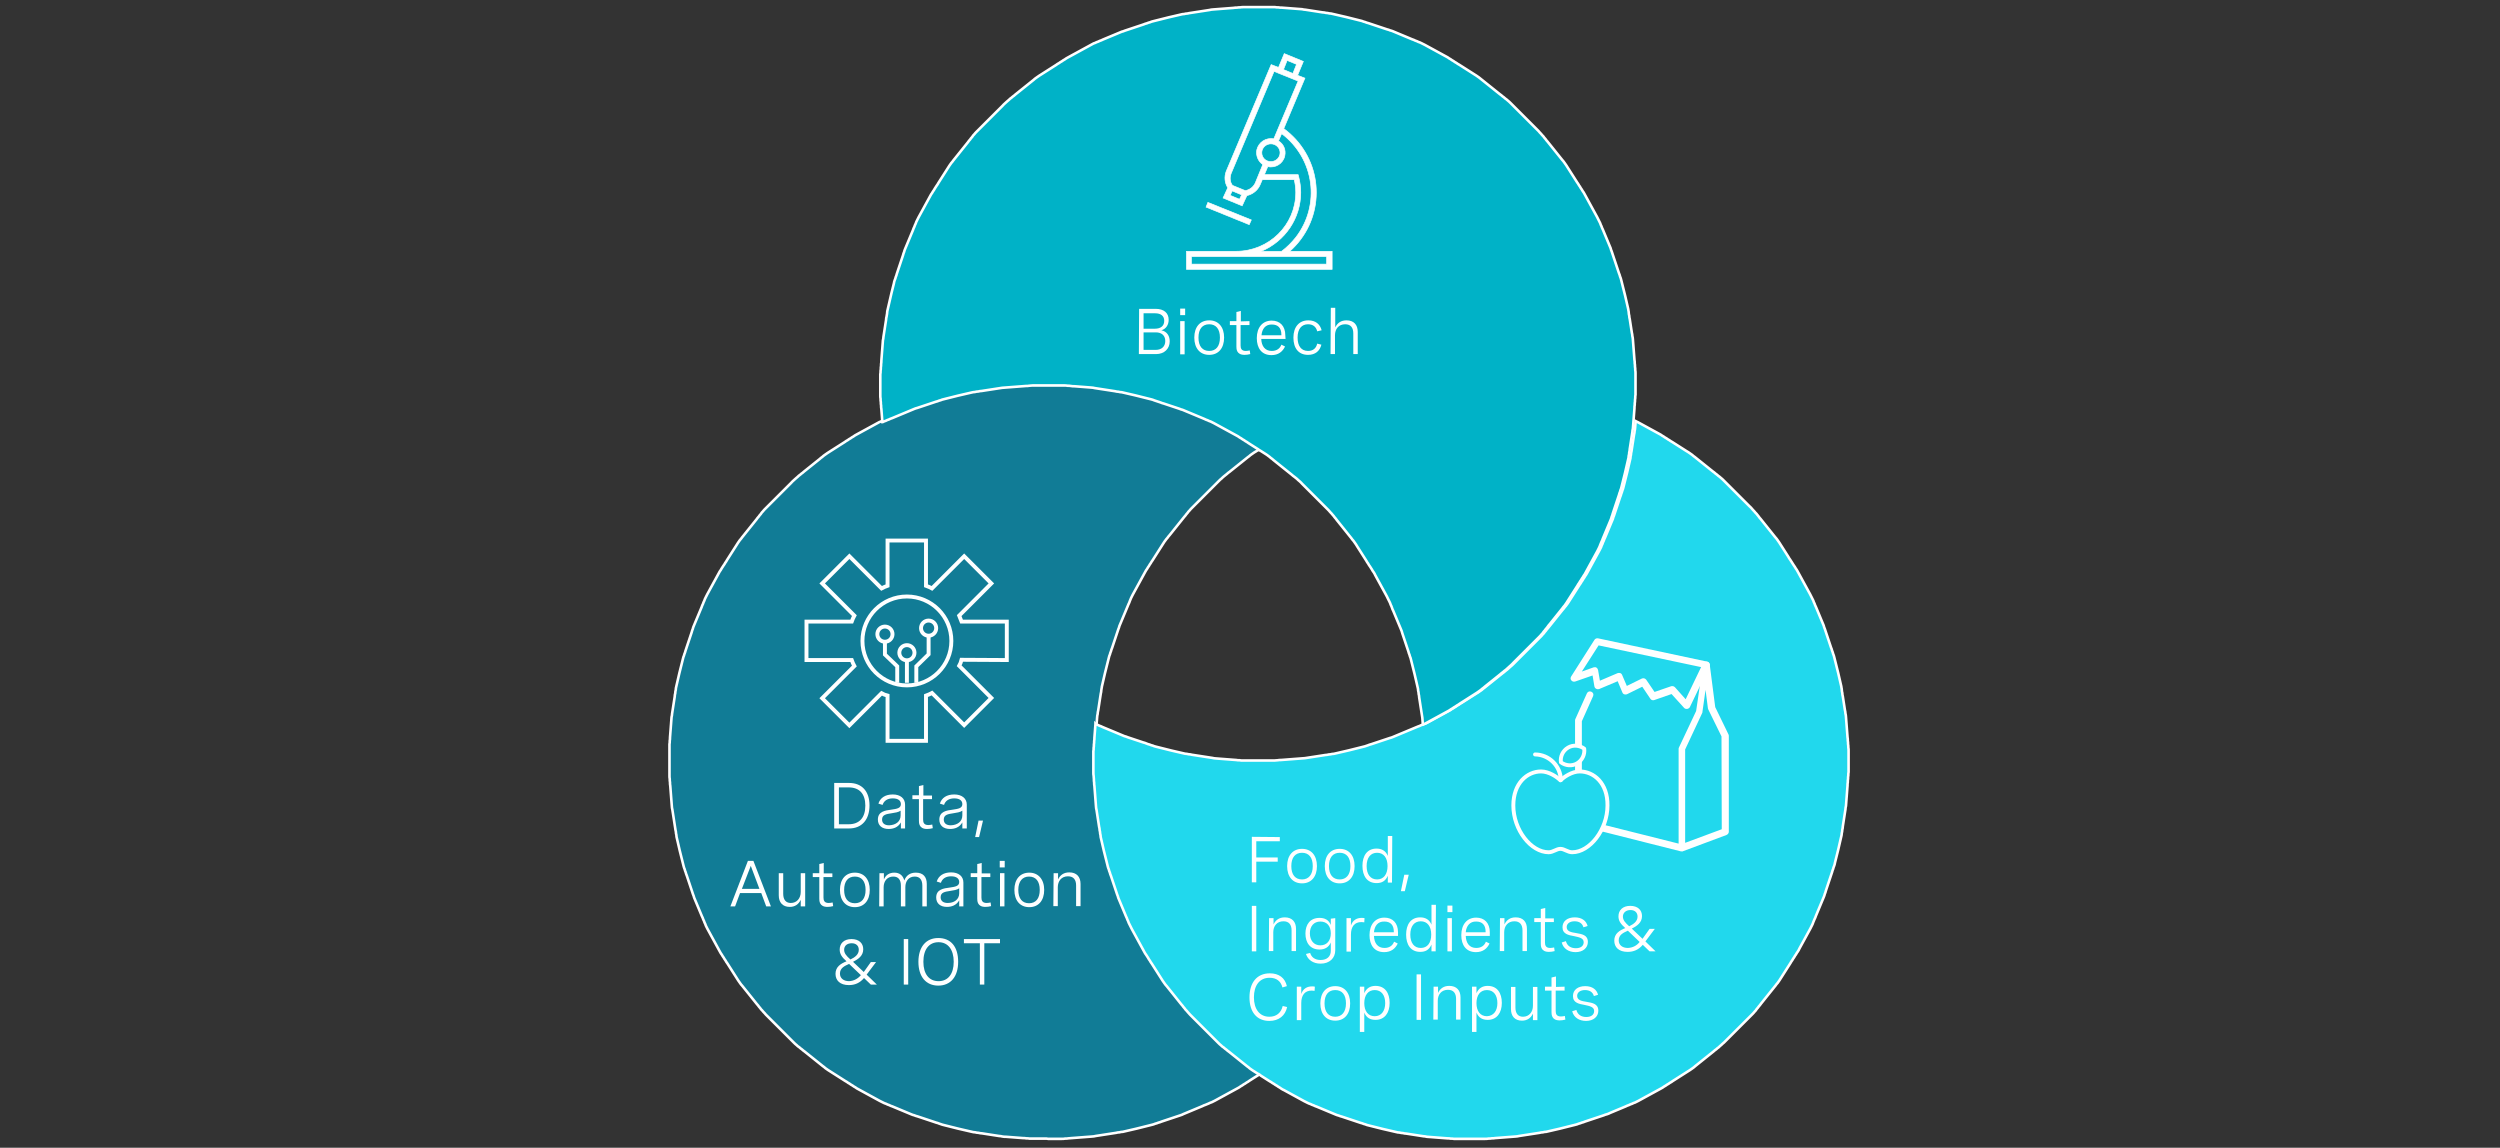 <?xml version="1.0" encoding="utf-8"?>
<!-- Generator: Adobe Illustrator 27.9.0, SVG Export Plug-In . SVG Version: 6.00 Build 0)  -->
<svg version="1.1" id="Layer_1" xmlns="http://www.w3.org/2000/svg" xmlns:xlink="http://www.w3.org/1999/xlink" x="0px" y="0px"
	 viewBox="0 0 956 438.9" style="enable-background:new 0 0 956 438.9;" xml:space="preserve">
<rect x="0" y="0" width="956" height="438.9" fill="#333333" stroke="none"/>
<style type="text/css">
	.st0{fill:#117C96;stroke:#FFFFFF;stroke-miterlimit:10;}
	.st1{fill:#21D8ED;stroke:#FFFFFF;stroke-miterlimit:10;}
	.st2{fill:#00B2C7;stroke:#FFFFFF;stroke-miterlimit:10;}
	.st3{fill:#FFFFFF;}
	.st4{fill:#FFFFFF;stroke:#FFFFFF;stroke-width:0.25;stroke-miterlimit:10;}
	.st5{fill:#21D8ED;stroke:#FFFFFF;stroke-width:1.5;stroke-linecap:round;stroke-linejoin:round;}
	.st6{fill:none;stroke:#FFFFFF;stroke-width:1.5;stroke-linecap:round;stroke-linejoin:round;}
	.st7{fill:none;stroke:#FFFFFF;stroke-width:1.5;stroke-miterlimit:10;}
</style>
<g>
	<g id="Layer_1_00000161606549899118203170000001700871891531374008_">
		<g>
			<path id="path2926" class="st0" d="M400.8,435.5c0.4,0,0.9,0,1.3,0c0.4,0,0.9,0,1.3,0c0.4,0,0.9,0,1.3,0c0.4,0,0.9,0,1.3,0
				c0.4,0,0.9,0,1.3-0.1c0.4,0,0.9,0,1.3-0.1s0.9,0,1.3-0.1c0.4,0,0.9-0.1,1.3-0.1c0.4,0,0.9-0.1,1.3-0.1c0.4,0,0.9-0.1,1.3-0.1
				c0.4,0,0.9-0.1,1.3-0.1c0.4,0,0.9-0.1,1.3-0.1c0.4,0,0.9-0.1,1.3-0.1s0.9-0.1,1.3-0.2c0.4-0.1,0.9-0.1,1.3-0.2
				c0.4-0.1,0.9-0.1,1.3-0.2c0.4-0.1,0.9-0.1,1.3-0.2c0.4-0.1,0.8-0.1,1.3-0.2c0.4-0.1,0.8-0.1,1.3-0.2c0.4-0.1,0.8-0.1,1.3-0.2
				c0.4-0.1,0.8-0.2,1.3-0.2c0.4-0.1,0.8-0.2,1.3-0.2c0.4-0.1,0.8-0.2,1.3-0.3c0.4-0.1,0.8-0.2,1.3-0.3c0.4-0.1,0.8-0.2,1.3-0.3
				s0.8-0.2,1.3-0.3c0.4-0.1,0.8-0.2,1.2-0.3c0.4-0.1,0.8-0.2,1.2-0.3c0.4-0.1,0.8-0.2,1.2-0.3c0.4-0.1,0.8-0.2,1.2-0.3
				c0.4-0.1,0.8-0.2,1.2-0.3c0.4-0.1,0.8-0.2,1.2-0.4c0.4-0.1,0.8-0.2,1.2-0.4c0.4-0.1,0.8-0.2,1.2-0.4c0.4-0.1,0.8-0.3,1.2-0.4
				c0.4-0.1,0.8-0.3,1.2-0.4c0.4-0.1,0.8-0.3,1.2-0.4s0.8-0.3,1.2-0.4c0.4-0.1,0.8-0.3,1.2-0.4c0.4-0.1,0.8-0.3,1.2-0.4
				s0.8-0.3,1.2-0.5c0.4-0.2,0.8-0.3,1.2-0.5c0.4-0.2,0.8-0.3,1.2-0.5c0.4-0.2,0.8-0.3,1.2-0.5c0.4-0.2,0.8-0.3,1.2-0.5
				c0.4-0.2,0.8-0.3,1.2-0.5c0.4-0.2,0.8-0.3,1.2-0.5c0.4-0.2,0.8-0.4,1.2-0.5s0.8-0.4,1.2-0.5c0.4-0.2,0.8-0.4,1.2-0.5
				c0.4-0.2,0.8-0.4,1.2-0.6c0.4-0.2,0.8-0.4,1.1-0.6s0.8-0.4,1.1-0.6c0.4-0.2,0.8-0.4,1.1-0.6c0.4-0.2,0.8-0.4,1.1-0.6
				c0.4-0.2,0.8-0.4,1.1-0.6c0.4-0.2,0.7-0.4,1.1-0.6c0.4-0.2,0.7-0.4,1.1-0.6c0.4-0.2,0.7-0.4,1.1-0.6c0.4-0.2,0.7-0.4,1.1-0.7
				c0.4-0.2,0.7-0.4,1.1-0.7c0.4-0.2,0.7-0.4,1.1-0.7c0.4-0.2,0.7-0.4,1.1-0.7c0.4-0.2,0.7-0.5,1.1-0.7c0.4-0.2,0.7-0.5,1.1-0.7
				c0.4-0.2,0.7-0.5,1.1-0.7c0.2-0.2,0.5-0.3,0.7-0.5c0,0,0,0-0.1,0c-0.4-0.2-0.7-0.5-1.1-0.7c-0.4-0.2-0.7-0.5-1.1-0.7
				c-0.4-0.2-0.7-0.5-1-0.7c-0.3-0.2-0.7-0.5-1-0.8c-0.3-0.2-0.7-0.5-1-0.8c-0.3-0.3-0.7-0.5-1-0.8c-0.3-0.3-0.7-0.5-1-0.8
				s-0.7-0.5-1-0.8s-0.7-0.5-1-0.8c-0.3-0.3-0.7-0.5-1-0.8c-0.3-0.3-0.7-0.5-1-0.8c-0.3-0.3-0.7-0.5-1-0.8c-0.3-0.3-0.7-0.6-1-0.8
				c-0.3-0.3-0.7-0.6-1-0.8c-0.3-0.3-0.6-0.6-1-0.9c-0.3-0.3-0.6-0.6-0.9-0.9c-0.3-0.3-0.6-0.6-0.9-0.9c-0.3-0.3-0.6-0.6-0.9-0.9
				c-0.3-0.3-0.6-0.6-0.9-0.9c-0.3-0.3-0.6-0.6-0.9-0.9c-0.3-0.3-0.6-0.6-0.9-0.9c-0.3-0.3-0.6-0.6-0.9-0.9
				c-0.3-0.3-0.6-0.6-0.9-0.9c-0.3-0.3-0.6-0.6-0.9-0.9c-0.3-0.3-0.6-0.6-0.9-0.9c-0.3-0.3-0.6-0.6-0.9-0.9
				c-0.3-0.3-0.6-0.6-0.9-0.9c-0.3-0.3-0.6-0.6-0.9-1c-0.3-0.3-0.6-0.6-0.9-1c-0.3-0.3-0.6-0.7-0.8-1c-0.3-0.3-0.6-0.7-0.8-1
				c-0.3-0.3-0.5-0.7-0.8-1c-0.3-0.3-0.5-0.7-0.8-1c-0.3-0.3-0.5-0.7-0.8-1c-0.3-0.3-0.5-0.7-0.8-1c-0.3-0.3-0.5-0.7-0.8-1
				c-0.3-0.3-0.5-0.7-0.8-1c-0.3-0.3-0.5-0.7-0.8-1c-0.2-0.3-0.5-0.7-0.8-1c-0.2-0.3-0.5-0.7-0.7-1c-0.2-0.3-0.5-0.7-0.7-1.1
				c-0.2-0.4-0.5-0.7-0.7-1.1c-0.2-0.4-0.5-0.7-0.7-1.1s-0.5-0.7-0.7-1.1c-0.2-0.4-0.5-0.7-0.7-1.1c-0.2-0.4-0.5-0.7-0.7-1.1
				c-0.2-0.4-0.4-0.7-0.7-1.1c-0.2-0.4-0.4-0.7-0.7-1.1c-0.2-0.4-0.4-0.7-0.7-1.1c-0.2-0.4-0.4-0.7-0.7-1.1s-0.4-0.7-0.6-1.1
				s-0.4-0.7-0.6-1.1c-0.2-0.4-0.4-0.7-0.6-1.1c-0.2-0.4-0.4-0.8-0.6-1.1c-0.2-0.4-0.4-0.8-0.6-1.1c-0.2-0.4-0.4-0.8-0.6-1.1
				c-0.2-0.4-0.4-0.8-0.6-1.1c-0.2-0.4-0.4-0.8-0.6-1.1s-0.4-0.8-0.6-1.2c-0.2-0.4-0.4-0.8-0.6-1.2c-0.2-0.4-0.4-0.8-0.5-1.2
				c-0.2-0.4-0.4-0.8-0.5-1.2c-0.2-0.4-0.3-0.8-0.5-1.2c-0.2-0.4-0.3-0.8-0.5-1.2c-0.2-0.4-0.3-0.8-0.5-1.2
				c-0.2-0.4-0.3-0.8-0.5-1.2c-0.2-0.4-0.3-0.8-0.5-1.2s-0.3-0.8-0.5-1.2s-0.3-0.8-0.5-1.2c-0.2-0.4-0.3-0.8-0.4-1.2
				c-0.1-0.4-0.3-0.8-0.4-1.2s-0.3-0.8-0.4-1.2c-0.1-0.4-0.3-0.8-0.4-1.2c-0.1-0.4-0.3-0.8-0.4-1.2c-0.1-0.4-0.3-0.8-0.4-1.2
				c-0.1-0.4-0.3-0.8-0.4-1.2c-0.1-0.4-0.2-0.8-0.4-1.2c-0.1-0.4-0.2-0.8-0.4-1.2s-0.2-0.8-0.3-1.2c-0.1-0.4-0.2-0.8-0.3-1.2
				c-0.1-0.4-0.2-0.8-0.3-1.2c-0.1-0.4-0.2-0.8-0.3-1.2c-0.1-0.4-0.2-0.8-0.3-1.2c-0.1-0.4-0.2-0.8-0.3-1.3
				c-0.1-0.4-0.2-0.8-0.3-1.3c-0.1-0.4-0.2-0.8-0.3-1.3c-0.1-0.4-0.2-0.8-0.3-1.3c-0.1-0.4-0.2-0.8-0.2-1.3
				c-0.1-0.4-0.2-0.8-0.2-1.3s-0.2-0.8-0.2-1.3c-0.1-0.4-0.1-0.8-0.2-1.3c-0.1-0.4-0.1-0.8-0.2-1.3c-0.1-0.4-0.1-0.9-0.2-1.3
				c-0.1-0.4-0.1-0.9-0.2-1.3c-0.1-0.4-0.1-0.9-0.2-1.3c-0.1-0.4-0.1-0.9-0.2-1.3s-0.1-0.9-0.1-1.3c0-0.4-0.1-0.9-0.1-1.3
				c0-0.4-0.1-0.9-0.1-1.3c0-0.4-0.1-0.9-0.1-1.3c0-0.4-0.1-0.9-0.1-1.3c0-0.4-0.1-0.9-0.1-1.3c0-0.4-0.1-0.9-0.1-1.3s0-0.9-0.1-1.3
				c0-0.4,0-0.9-0.1-1.3c0-0.4,0-0.9-0.1-1.3c0-0.4,0-0.9,0-1.3c0-0.4,0-0.9,0-1.3c0-0.4,0-0.9,0-1.3c0-0.1,0-0.2,0-0.3
				c0-0.4,0-0.9,0-1.3c0-0.4,0-0.9,0-1.3s0-0.9,0-1.3c0-0.4,0-0.9,0.1-1.3c0-0.4,0-0.9,0.1-1.3c0-0.4,0-0.9,0.1-1.3
				c0-0.4,0-0.9,0.1-1.3c0-0.4,0.1-0.9,0.1-1.3c0-0.4,0.1-0.9,0.1-1.3c0-0.4,0.1-0.9,0.1-1.3s0.1-0.9,0.1-1.3v-0.1
				c0-0.4,0.1-0.8,0.1-1.2c0-0.4,0.1-0.9,0.1-1.3s0.1-0.9,0.2-1.3c0-0.4,0.1-0.9,0.2-1.3c0.1-0.4,0.1-0.9,0.2-1.3s0.1-0.8,0.2-1.3
				c0.1-0.4,0.1-0.9,0.2-1.3c0.1-0.4,0.1-0.8,0.2-1.3s0.1-0.8,0.2-1.3c0.1-0.4,0.2-0.8,0.2-1.3s0.2-0.8,0.2-1.3
				c0.1-0.4,0.2-0.8,0.3-1.3c0.1-0.4,0.2-0.8,0.3-1.3c0.1-0.4,0.2-0.8,0.3-1.3c0.1-0.4,0.2-0.8,0.3-1.3s0.2-0.8,0.3-1.2
				c0.1-0.4,0.2-0.8,0.3-1.2s0.2-0.8,0.3-1.2s0.2-0.8,0.3-1.2c0.1-0.4,0.2-0.8,0.3-1.2s0.2-0.8,0.4-1.2c0.1-0.4,0.2-0.8,0.4-1.2
				c0.1-0.4,0.2-0.8,0.4-1.2c0.1-0.4,0.3-0.8,0.4-1.2c0.1-0.4,0.3-0.8,0.4-1.2c0.1-0.4,0.3-0.8,0.4-1.2c0.1-0.4,0.3-0.8,0.4-1.2
				c0.1-0.4,0.3-0.8,0.4-1.2c0.1-0.4,0.3-0.8,0.4-1.2c0.2-0.4,0.3-0.8,0.4-1.2c0.2-0.4,0.3-0.8,0.5-1.2c0.2-0.4,0.3-0.8,0.5-1.2
				c0.2-0.4,0.3-0.8,0.5-1.2c0.2-0.4,0.3-0.8,0.5-1.2c0.2-0.4,0.3-0.8,0.5-1.2c0.2-0.4,0.3-0.8,0.5-1.2c0.2-0.4,0.3-0.8,0.5-1.2
				c0.2-0.4,0.4-0.8,0.5-1.2s0.4-0.8,0.5-1.2c0.2-0.4,0.4-0.8,0.6-1.2c0.2-0.4,0.4-0.8,0.6-1.1s0.4-0.8,0.6-1.1s0.4-0.8,0.6-1.1
				s0.4-0.8,0.6-1.1s0.4-0.8,0.6-1.1c0.2-0.4,0.4-0.7,0.6-1.1c0.2-0.4,0.4-0.7,0.6-1.1c0.2-0.4,0.4-0.7,0.6-1.1
				c0.2-0.4,0.4-0.7,0.7-1.1c0.2-0.4,0.4-0.7,0.7-1.1c0.2-0.4,0.4-0.7,0.7-1.1c0.2-0.4,0.4-0.7,0.7-1.1c0.2-0.4,0.5-0.7,0.7-1.1
				c0.2-0.4,0.5-0.7,0.7-1.1s0.5-0.7,0.7-1.1c0.2-0.4,0.5-0.7,0.7-1.1c0.2-0.4,0.5-0.7,0.7-1.1c0.2-0.4,0.5-0.7,0.7-1.1
				c0.2-0.4,0.5-0.7,0.7-1c0.2-0.3,0.5-0.7,0.8-1c0.2-0.3,0.5-0.7,0.8-1c0.3-0.3,0.5-0.7,0.8-1s0.5-0.7,0.8-1c0.3-0.3,0.5-0.7,0.8-1
				c0.3-0.3,0.5-0.7,0.8-1c0.3-0.3,0.5-0.7,0.8-1c0.3-0.3,0.5-0.7,0.8-1c0.3-0.3,0.5-0.7,0.8-1c0.3-0.3,0.6-0.7,0.8-1
				c0.3-0.3,0.6-0.7,0.8-1c0.3-0.3,0.6-0.6,0.9-1c0.3-0.3,0.6-0.6,0.9-0.9c0.3-0.3,0.6-0.6,0.9-0.9c0.3-0.3,0.6-0.6,0.9-0.9
				c0.3-0.3,0.6-0.6,0.9-0.9c0.3-0.3,0.6-0.6,0.9-0.9c0.3-0.3,0.6-0.6,0.9-0.9c0.3-0.3,0.6-0.6,0.9-0.9c0.3-0.3,0.6-0.6,0.9-0.9
				c0.3-0.3,0.6-0.6,0.9-0.9c0.3-0.3,0.6-0.6,0.9-0.9c0.3-0.3,0.6-0.6,0.9-0.9c0.3-0.3,0.6-0.6,0.9-0.9c0.3-0.3,0.6-0.6,1-0.9
				c0.3-0.3,0.6-0.6,1-0.9s0.7-0.6,1-0.8c0.3-0.3,0.7-0.6,1-0.8c0.3-0.3,0.7-0.5,1-0.8c0.3-0.3,0.7-0.5,1-0.8c0.3-0.3,0.7-0.5,1-0.8
				c0.3-0.3,0.7-0.5,1-0.8c0.3-0.3,0.7-0.5,1-0.8c0.3-0.3,0.7-0.5,1-0.8c0.3-0.3,0.7-0.5,1-0.8c0.3-0.2,0.7-0.5,1-0.8
				c0.3-0.2,0.7-0.5,1-0.7c0.3-0.2,0.7-0.5,1.1-0.7c0.4-0.2,0.7-0.5,1.1-0.7c0.1-0.1,0.2-0.1,0.3-0.2c-0.3-0.2-0.7-0.4-1-0.7
				c-0.4-0.2-0.7-0.5-1.1-0.7c-0.4-0.2-0.7-0.5-1.1-0.7c-0.4-0.2-0.7-0.5-1.1-0.7c-0.4-0.2-0.7-0.4-1.1-0.7
				c-0.4-0.2-0.7-0.4-1.1-0.7s-0.7-0.4-1.1-0.7c-0.4-0.2-0.7-0.4-1.1-0.7c-0.4-0.2-0.7-0.4-1.1-0.6s-0.7-0.4-1.1-0.6
				c-0.4-0.2-0.7-0.4-1.1-0.6c-0.4-0.2-0.8-0.4-1.1-0.6c-0.4-0.2-0.8-0.4-1.1-0.6c-0.4-0.2-0.8-0.4-1.1-0.6
				c-0.4-0.2-0.8-0.4-1.1-0.6c-0.4-0.2-0.8-0.4-1.1-0.6c-0.4-0.2-0.8-0.4-1.2-0.6c-0.4-0.2-0.8-0.4-1.2-0.5
				c-0.4-0.2-0.8-0.4-1.2-0.5c-0.4-0.2-0.8-0.4-1.2-0.5c-0.4-0.2-0.8-0.3-1.2-0.5c-0.4-0.2-0.8-0.3-1.2-0.5
				c-0.4-0.2-0.8-0.3-1.2-0.5c-0.4-0.2-0.8-0.3-1.2-0.5c-0.4-0.2-0.8-0.3-1.2-0.5c-0.4-0.2-0.8-0.3-1.2-0.5s-0.8-0.3-1.2-0.4
				c-0.4-0.2-0.8-0.3-1.2-0.4c-0.4-0.1-0.8-0.3-1.2-0.4c-0.4-0.1-0.8-0.3-1.2-0.4c-0.4-0.1-0.8-0.3-1.2-0.4
				c-0.4-0.1-0.8-0.3-1.2-0.4s-0.8-0.3-1.2-0.4c-0.4-0.1-0.8-0.3-1.2-0.4c-0.4-0.1-0.8-0.2-1.2-0.4c-0.4-0.1-0.8-0.2-1.2-0.4
				c-0.4-0.1-0.8-0.2-1.2-0.3c-0.4-0.1-0.8-0.2-1.2-0.3c-0.4-0.1-0.8-0.2-1.2-0.3c-0.4-0.1-0.8-0.2-1.2-0.3
				c-0.4-0.1-0.8-0.2-1.2-0.3c-0.4-0.1-0.8-0.2-1.3-0.3c-0.4-0.1-0.8-0.2-1.3-0.3c-0.4-0.1-0.8-0.2-1.3-0.3
				c-0.4-0.1-0.8-0.2-1.3-0.3c-0.4-0.1-0.8-0.2-1.3-0.2s-0.8-0.2-1.3-0.2c-0.4-0.1-0.8-0.2-1.3-0.2c-0.4-0.1-0.8-0.1-1.3-0.2
				c-0.4-0.1-0.9-0.1-1.3-0.2c-0.4-0.1-0.8-0.1-1.3-0.2c-0.4-0.1-0.9-0.1-1.3-0.2c-0.4-0.1-0.9-0.1-1.3-0.2c-0.4,0-0.9-0.1-1.3-0.2
				c-0.4,0-0.9-0.1-1.3-0.1s-0.9-0.1-1.3-0.1s-0.9-0.1-1.3-0.1c-0.4,0-0.9-0.1-1.3-0.1c-0.4,0-0.9-0.1-1.3-0.1
				c-0.4,0-0.9-0.1-1.3-0.1c-0.4,0-0.9,0-1.3-0.1s-0.9,0-1.3-0.1c-0.4,0-0.9,0-1.3,0c-0.4,0-0.9,0-1.3,0c-0.4,0-0.9,0-1.3,0
				c-0.4,0-0.9,0-1.3,0c-0.4,0-0.9,0-1.3,0c-0.1,0-0.2,0-0.3,0c-0.4,0-0.9,0-1.3,0c-0.4,0-0.9,0-1.3,0c-0.4,0-0.9,0-1.3,0
				c-0.4,0-0.9,0-1.3,0c-0.4,0-0.9,0-1.3,0.1s-0.9,0-1.3,0.1c-0.4,0-0.9,0-1.3,0.1c-0.4,0-0.9,0.1-1.3,0.1c-0.4,0-0.9,0.1-1.3,0.1
				c-0.4,0-0.9,0.1-1.3,0.1c-0.4,0-0.9,0.1-1.3,0.1c-0.4,0-0.9,0.1-1.3,0.1c-0.4,0-0.9,0.1-1.3,0.1c-0.4,0-0.9,0.1-1.3,0.2
				c-0.4,0.1-0.9,0.1-1.3,0.2c-0.4,0.1-0.9,0.1-1.3,0.2c-0.4,0.1-0.9,0.1-1.3,0.2c-0.4,0.1-0.8,0.1-1.3,0.2
				c-0.4,0.1-0.8,0.1-1.3,0.2c-0.4,0.1-0.8,0.1-1.3,0.2c-0.4,0.1-0.8,0.2-1.3,0.2c-0.4,0.1-0.8,0.2-1.3,0.2
				c-0.4,0.1-0.8,0.2-1.3,0.3c-0.4,0.1-0.8,0.2-1.3,0.3c-0.4,0.1-0.8,0.2-1.3,0.3c-0.4,0.1-0.8,0.2-1.3,0.3
				c-0.4,0.1-0.8,0.2-1.3,0.3c-0.4,0.1-0.8,0.2-1.2,0.3c-0.4,0.1-0.8,0.2-1.2,0.3c-0.4,0.1-0.8,0.2-1.2,0.3
				c-0.4,0.1-0.8,0.2-1.2,0.3c-0.4,0.1-0.8,0.2-1.2,0.4c-0.4,0.1-0.8,0.2-1.2,0.4c-0.4,0.1-0.8,0.2-1.2,0.4s-0.8,0.3-1.2,0.4
				s-0.8,0.3-1.2,0.4c-0.4,0.1-0.8,0.3-1.2,0.4c-0.4,0.1-0.8,0.3-1.2,0.4c-0.4,0.1-0.8,0.3-1.2,0.4c-0.4,0.1-0.8,0.3-1.2,0.4
				s-0.8,0.3-1.2,0.5c-0.4,0.2-0.8,0.3-1.2,0.5c-0.4,0.2-0.8,0.3-1.2,0.5c-0.4,0.2-0.8,0.3-1.2,0.5c-0.4,0.2-0.8,0.3-1.2,0.5
				c-0.4,0.2-0.8,0.3-1.2,0.5c-0.4,0.2-0.8,0.3-1.2,0.5c-0.4,0.2-0.8,0.4-1.2,0.5c-0.4,0.2-0.8,0.4-1.2,0.5
				c-0.4,0.2-0.8,0.4-1.2,0.5c0,0,0,0-0.1,0c-0.4,0.2-0.7,0.4-1.1,0.5c-0.4,0.2-0.8,0.4-1.1,0.6c-0.4,0.2-0.8,0.4-1.1,0.6
				c-0.4,0.2-0.8,0.4-1.1,0.6c-0.4,0.2-0.8,0.4-1.1,0.6c-0.4,0.2-0.8,0.4-1.1,0.6c-0.4,0.2-0.7,0.4-1.1,0.6
				c-0.4,0.2-0.7,0.4-1.1,0.6c-0.4,0.2-0.7,0.4-1.1,0.6c-0.4,0.2-0.7,0.4-1.1,0.7c-0.4,0.2-0.7,0.4-1.1,0.7
				c-0.4,0.2-0.7,0.4-1.1,0.7c-0.4,0.2-0.7,0.4-1.1,0.7c-0.4,0.2-0.7,0.5-1.1,0.7c-0.4,0.2-0.7,0.5-1.1,0.7
				c-0.4,0.2-0.7,0.5-1.1,0.7c-0.4,0.2-0.7,0.5-1.1,0.7c-0.4,0.2-0.7,0.5-1.1,0.7c-0.4,0.2-0.7,0.5-1.1,0.7c-0.3,0.2-0.7,0.5-1,0.7
				c-0.3,0.2-0.7,0.5-1,0.8c-0.3,0.2-0.7,0.5-1,0.8c-0.3,0.3-0.7,0.5-1,0.8c-0.3,0.3-0.7,0.5-1,0.8c-0.3,0.3-0.7,0.5-1,0.8
				c-0.3,0.3-0.7,0.5-1,0.8c-0.3,0.3-0.7,0.5-1,0.8c-0.3,0.3-0.7,0.5-1,0.8c-0.3,0.3-0.7,0.6-1,0.8c-0.3,0.3-0.7,0.6-1,0.8
				c-0.3,0.3-0.6,0.6-1,0.9s-0.6,0.6-1,0.9s-0.6,0.6-0.9,0.9c-0.3,0.3-0.6,0.6-0.9,0.9c-0.3,0.3-0.6,0.6-0.9,0.9
				c-0.3,0.3-0.6,0.6-0.9,0.9c-0.3,0.3-0.6,0.6-0.9,0.9c-0.3,0.3-0.6,0.6-0.9,0.9c-0.3,0.3-0.6,0.6-0.9,0.9
				c-0.3,0.3-0.6,0.6-0.9,0.9c-0.3,0.3-0.6,0.6-0.9,0.9c-0.3,0.3-0.6,0.6-0.9,0.9c-0.3,0.3-0.6,0.6-0.9,0.9
				c-0.3,0.3-0.6,0.6-0.9,0.9c-0.3,0.3-0.6,0.6-0.9,1c-0.3,0.3-0.6,0.6-0.8,1c-0.3,0.3-0.6,0.7-0.8,1c-0.3,0.3-0.6,0.7-0.8,1
				c-0.3,0.3-0.5,0.7-0.8,1c-0.3,0.3-0.5,0.7-0.8,1c-0.3,0.3-0.5,0.7-0.8,1c-0.3,0.3-0.5,0.7-0.8,1c-0.3,0.3-0.5,0.7-0.8,1
				s-0.5,0.7-0.8,1c-0.3,0.3-0.5,0.7-0.8,1c-0.2,0.3-0.5,0.7-0.8,1c-0.2,0.3-0.5,0.7-0.7,1c-0.2,0.4-0.5,0.7-0.7,1.1
				c-0.2,0.4-0.5,0.7-0.7,1.1c-0.2,0.4-0.5,0.7-0.7,1.1c-0.2,0.4-0.5,0.7-0.7,1.1c-0.2,0.4-0.5,0.7-0.7,1.1s-0.5,0.7-0.7,1.1
				c-0.2,0.4-0.4,0.7-0.7,1.1c-0.2,0.4-0.4,0.7-0.7,1.1s-0.4,0.7-0.7,1.1c-0.2,0.4-0.4,0.7-0.7,1.1c-0.2,0.4-0.4,0.7-0.6,1.1
				c-0.2,0.4-0.4,0.7-0.6,1.1c-0.2,0.4-0.4,0.7-0.6,1.1c-0.2,0.4-0.4,0.8-0.6,1.1c-0.2,0.4-0.4,0.8-0.6,1.1
				c-0.2,0.4-0.4,0.8-0.6,1.1c-0.2,0.4-0.4,0.8-0.6,1.1c-0.2,0.4-0.4,0.8-0.6,1.1c-0.2,0.4-0.4,0.8-0.6,1.2
				c-0.2,0.4-0.4,0.8-0.5,1.2c-0.2,0.4-0.4,0.8-0.5,1.2c-0.2,0.4-0.4,0.8-0.5,1.2c-0.2,0.4-0.3,0.8-0.5,1.2
				c-0.2,0.4-0.3,0.8-0.5,1.2c-0.2,0.4-0.3,0.8-0.5,1.2c-0.2,0.4-0.3,0.8-0.5,1.2c-0.2,0.4-0.3,0.8-0.5,1.2s-0.3,0.8-0.5,1.2
				c-0.2,0.4-0.3,0.8-0.4,1.2c-0.2,0.4-0.3,0.8-0.4,1.2c-0.1,0.4-0.3,0.8-0.4,1.2c-0.1,0.4-0.3,0.8-0.4,1.2
				c-0.1,0.4-0.3,0.8-0.4,1.2c-0.1,0.4-0.3,0.8-0.4,1.2c-0.1,0.4-0.3,0.8-0.4,1.2c-0.1,0.4-0.3,0.8-0.4,1.2
				c-0.1,0.4-0.2,0.8-0.4,1.2c-0.1,0.4-0.2,0.8-0.4,1.2c-0.1,0.4-0.2,0.8-0.3,1.2c-0.1,0.4-0.2,0.8-0.3,1.2
				c-0.1,0.4-0.2,0.8-0.3,1.2c-0.1,0.4-0.2,0.8-0.3,1.2c-0.1,0.4-0.2,0.8-0.3,1.2c-0.1,0.4-0.2,0.8-0.3,1.3
				c-0.1,0.4-0.2,0.8-0.3,1.3c-0.1,0.4-0.2,0.8-0.3,1.3c-0.1,0.4-0.2,0.8-0.3,1.3c-0.1,0.4-0.2,0.8-0.2,1.3
				c-0.1,0.4-0.2,0.8-0.2,1.3c-0.1,0.4-0.2,0.8-0.2,1.3c-0.1,0.4-0.1,0.8-0.2,1.3c-0.1,0.4-0.1,0.9-0.2,1.3
				c-0.1,0.4-0.1,0.8-0.2,1.3c-0.1,0.4-0.1,0.9-0.2,1.3c-0.1,0.4-0.1,0.9-0.2,1.3c0,0.4-0.1,0.9-0.2,1.3c0,0.4-0.1,0.9-0.1,1.3
				s-0.1,0.9-0.1,1.3c0,0.4-0.1,0.9-0.1,1.3c0,0.4-0.1,0.9-0.1,1.3c0,0.4-0.1,0.9-0.1,1.3c0,0.4-0.1,0.9-0.1,1.3
				c0,0.4,0,0.9-0.1,1.3c0,0.4,0,0.9-0.1,1.3c0,0.4,0,0.9,0,1.3c0,0.4,0,0.9,0,1.3c0,0.4,0,0.9,0,1.3c0,0.4,0,0.9,0,1.3
				c0,0.4,0,0.9,0,1.3v0.3c0,0.4,0,0.9,0,1.3c0,0.4,0,0.9,0,1.3c0,0.4,0,0.9,0,1.3c0,0.4,0,0.9,0,1.3c0,0.4,0,0.9,0.1,1.3
				c0,0.4,0,0.9,0.1,1.3c0,0.4,0,0.9,0.1,1.3c0,0.4,0.1,0.9,0.1,1.3c0,0.4,0.1,0.9,0.1,1.3c0,0.4,0.1,0.9,0.1,1.3
				c0,0.4,0.1,0.9,0.1,1.3c0,0.4,0.1,0.9,0.1,1.3c0,0.4,0.1,0.9,0.1,1.3s0.1,0.9,0.2,1.3c0.1,0.4,0.1,0.9,0.2,1.3
				c0.1,0.4,0.1,0.9,0.2,1.3c0.1,0.4,0.1,0.9,0.2,1.3c0.1,0.4,0.1,0.8,0.2,1.3c0.1,0.4,0.1,0.8,0.2,1.3c0.1,0.4,0.1,0.8,0.2,1.3
				c0.1,0.4,0.2,0.8,0.2,1.3c0.1,0.4,0.2,0.8,0.2,1.3c0.1,0.4,0.2,0.8,0.3,1.3c0.1,0.4,0.2,0.8,0.3,1.3c0.1,0.4,0.2,0.8,0.3,1.3
				c0.1,0.4,0.2,0.8,0.3,1.3c0.1,0.4,0.2,0.8,0.3,1.2c0.1,0.4,0.2,0.8,0.3,1.2c0.1,0.4,0.2,0.8,0.3,1.2c0.1,0.4,0.2,0.8,0.3,1.2
				c0.1,0.4,0.2,0.8,0.3,1.2c0.1,0.4,0.2,0.8,0.4,1.2c0.1,0.4,0.2,0.8,0.4,1.2c0.1,0.4,0.2,0.8,0.4,1.2c0.1,0.4,0.3,0.8,0.4,1.2
				c0.1,0.4,0.3,0.8,0.4,1.2c0.1,0.4,0.3,0.8,0.4,1.2c0.1,0.4,0.3,0.8,0.4,1.2c0.1,0.4,0.3,0.8,0.4,1.2c0.1,0.4,0.3,0.8,0.4,1.2
				c0.2,0.4,0.3,0.8,0.4,1.2c0.2,0.4,0.3,0.8,0.5,1.2c0.2,0.4,0.3,0.8,0.5,1.2c0.2,0.4,0.3,0.8,0.5,1.2s0.3,0.8,0.5,1.2
				c0.2,0.4,0.3,0.8,0.5,1.2c0.2,0.4,0.3,0.8,0.5,1.2c0.2,0.4,0.4,0.8,0.5,1.2c0.2,0.4,0.4,0.8,0.5,1.2c0.2,0.4,0.4,0.8,0.5,1.2
				c0.2,0.4,0.4,0.8,0.6,1.2c0.2,0.4,0.4,0.8,0.6,1.1s0.4,0.8,0.6,1.1c0.2,0.4,0.4,0.8,0.6,1.1c0.2,0.4,0.4,0.8,0.6,1.1
				c0.2,0.4,0.4,0.8,0.6,1.1c0.2,0.4,0.4,0.7,0.6,1.1c0.2,0.4,0.4,0.7,0.6,1.1s0.4,0.7,0.6,1.1c0.2,0.4,0.4,0.7,0.7,1.1
				c0.2,0.4,0.4,0.7,0.7,1.1c0.2,0.4,0.4,0.7,0.7,1.1c0.2,0.4,0.4,0.7,0.7,1.1c0.2,0.4,0.5,0.7,0.7,1.1c0.2,0.4,0.5,0.7,0.7,1.1
				c0.2,0.4,0.5,0.7,0.7,1.1c0.2,0.4,0.5,0.7,0.7,1.1c0.2,0.4,0.5,0.7,0.7,1.1c0.2,0.4,0.5,0.7,0.7,1.1c0.2,0.3,0.5,0.7,0.7,1
				s0.5,0.7,0.8,1s0.5,0.7,0.8,1s0.5,0.7,0.8,1c0.3,0.3,0.5,0.7,0.8,1c0.3,0.3,0.5,0.7,0.8,1c0.3,0.3,0.5,0.7,0.8,1
				c0.3,0.3,0.5,0.7,0.8,1c0.3,0.3,0.5,0.7,0.8,1c0.3,0.3,0.6,0.7,0.8,1c0.3,0.3,0.6,0.7,0.8,1c0.3,0.3,0.6,0.6,0.9,1
				c0.3,0.3,0.6,0.6,0.9,1c0.3,0.3,0.6,0.6,0.9,0.9c0.3,0.3,0.6,0.6,0.9,0.9c0.3,0.3,0.6,0.6,0.9,0.9s0.6,0.6,0.9,0.9
				c0.3,0.3,0.6,0.6,0.9,0.9c0.3,0.3,0.6,0.6,0.9,0.9c0.3,0.3,0.6,0.6,0.9,0.9c0.3,0.3,0.6,0.6,0.9,0.9c0.3,0.3,0.6,0.6,0.9,0.9
				c0.3,0.3,0.6,0.6,0.9,0.9c0.3,0.3,0.6,0.6,0.9,0.9c0.3,0.3,0.6,0.6,0.9,0.9c0.3,0.3,0.6,0.6,1,0.9c0.3,0.3,0.6,0.6,1,0.8
				c0.3,0.3,0.7,0.6,1,0.8c0.3,0.3,0.7,0.6,1,0.8c0.3,0.3,0.7,0.5,1,0.8c0.3,0.3,0.7,0.5,1,0.8c0.3,0.3,0.7,0.5,1,0.8
				c0.3,0.3,0.7,0.5,1,0.8c0.3,0.3,0.7,0.5,1,0.8c0.3,0.3,0.7,0.5,1,0.8c0.3,0.3,0.7,0.5,1,0.8c0.3,0.2,0.7,0.5,1,0.8
				c0.3,0.2,0.7,0.5,1,0.7c0.4,0.2,0.7,0.5,1.1,0.7c0.4,0.2,0.7,0.5,1.1,0.7c0.4,0.2,0.7,0.5,1.1,0.7s0.7,0.5,1.1,0.7
				c0.4,0.2,0.7,0.5,1.1,0.7c0.4,0.2,0.7,0.5,1.1,0.7c0.4,0.2,0.7,0.4,1.1,0.7c0.4,0.2,0.7,0.4,1.1,0.7c0.4,0.2,0.7,0.4,1.1,0.7
				c0.4,0.2,0.7,0.4,1.1,0.7c0.4,0.2,0.7,0.4,1.1,0.6c0.4,0.2,0.7,0.4,1.1,0.6c0.4,0.2,0.7,0.4,1.1,0.6c0.4,0.2,0.8,0.4,1.1,0.6
				c0.4,0.2,0.8,0.4,1.1,0.6c0.4,0.2,0.8,0.4,1.1,0.6c0.4,0.2,0.8,0.4,1.1,0.6c0.4,0.2,0.8,0.4,1.1,0.6c0.4,0.2,0.8,0.4,1.2,0.6
				c0.4,0.2,0.8,0.4,1.2,0.5c0.4,0.2,0.8,0.4,1.2,0.5c0.4,0.2,0.8,0.4,1.2,0.5c0.4,0.2,0.8,0.3,1.2,0.5c0.4,0.2,0.8,0.3,1.2,0.5
				c0.4,0.2,0.8,0.3,1.2,0.5c0.4,0.2,0.8,0.3,1.2,0.5c0.4,0.2,0.8,0.3,1.2,0.5c0.4,0.2,0.8,0.3,1.2,0.5c0.4,0.2,0.8,0.3,1.2,0.4
				c0.4,0.2,0.8,0.3,1.2,0.4c0.4,0.1,0.8,0.3,1.2,0.4s0.8,0.3,1.2,0.4c0.4,0.1,0.8,0.3,1.2,0.4c0.4,0.1,0.8,0.3,1.2,0.4
				c0.4,0.1,0.8,0.3,1.2,0.4c0.4,0.1,0.8,0.3,1.2,0.4s0.8,0.2,1.2,0.4s0.8,0.2,1.2,0.4c0.4,0.1,0.8,0.2,1.2,0.3
				c0.4,0.1,0.8,0.2,1.2,0.3c0.4,0.1,0.8,0.2,1.2,0.3c0.4,0.1,0.8,0.2,1.2,0.3c0.4,0.1,0.8,0.2,1.2,0.3c0.4,0.1,0.8,0.2,1.3,0.3
				c0.4,0.1,0.8,0.2,1.3,0.3c0.4,0.1,0.8,0.2,1.3,0.3c0.4,0.1,0.8,0.2,1.3,0.3c0.4,0.1,0.8,0.2,1.3,0.2c0.4,0.1,0.8,0.2,1.3,0.2
				c0.4,0.1,0.8,0.2,1.3,0.2c0.4,0.1,0.8,0.1,1.3,0.2c0.4,0.1,0.9,0.1,1.3,0.2c0.4,0.1,0.8,0.1,1.3,0.2c0.4,0.1,0.9,0.1,1.3,0.2
				c0.4,0.1,0.9,0.1,1.3,0.2c0.4,0,0.9,0.1,1.3,0.2s0.9,0.1,1.3,0.1c0.4,0,0.9,0.1,1.3,0.1c0.4,0,0.9,0.1,1.3,0.1s0.9,0.1,1.3,0.1
				c0.4,0,0.9,0.1,1.3,0.1c0.4,0,0.9,0.1,1.3,0.1s0.9,0,1.3,0.1c0.4,0,0.9,0,1.3,0.1c0.4,0,0.9,0,1.3,0s0.9,0,1.3,0s0.9,0,1.3,0
				c0.4,0,0.9,0,1.3,0c0.4,0,0.9,0,1.3,0L400.8,435.5L400.8,435.5z"/>
			<path id="path2939" class="st1" d="M562.7,435.5c0.4,0,0.9,0,1.3,0c0.4,0,0.9,0,1.3,0c0.4,0,0.9,0,1.3,0c0.4,0,0.9,0,1.3,0
				c0.4,0,0.9,0,1.3-0.1c0.4,0,0.9,0,1.3-0.1c0.4,0,0.9,0,1.3-0.1c0.4,0,0.9-0.1,1.3-0.1c0.4,0,0.9-0.1,1.3-0.1
				c0.4,0,0.9-0.1,1.3-0.1c0.4,0,0.9-0.1,1.3-0.1c0.4,0,0.9-0.1,1.3-0.1c0.4,0,0.9-0.1,1.3-0.1s0.9-0.1,1.3-0.2
				c0.4-0.1,0.9-0.1,1.3-0.2c0.4-0.1,0.9-0.1,1.3-0.2c0.4-0.1,0.9-0.1,1.3-0.2c0.4-0.1,0.8-0.1,1.3-0.2s0.8-0.1,1.3-0.2
				c0.4-0.1,0.8-0.1,1.3-0.2c0.4-0.1,0.8-0.2,1.3-0.2c0.4-0.1,0.8-0.2,1.3-0.2c0.4-0.1,0.8-0.2,1.3-0.3c0.4-0.1,0.8-0.2,1.3-0.3
				c0.4-0.1,0.8-0.2,1.3-0.3s0.8-0.2,1.3-0.3c0.4-0.1,0.8-0.2,1.2-0.3s0.8-0.2,1.2-0.3s0.8-0.2,1.2-0.3c0.4-0.1,0.8-0.2,1.2-0.3
				c0.4-0.1,0.8-0.2,1.2-0.3c0.4-0.1,0.8-0.2,1.2-0.4c0.4-0.1,0.8-0.2,1.2-0.4c0.4-0.1,0.8-0.2,1.2-0.4c0.4-0.1,0.8-0.3,1.2-0.4
				c0.4-0.1,0.8-0.3,1.2-0.4s0.8-0.3,1.2-0.4s0.8-0.3,1.2-0.4c0.4-0.1,0.8-0.3,1.2-0.4c0.4-0.1,0.8-0.3,1.2-0.4
				c0.4-0.2,0.8-0.3,1.2-0.4s0.8-0.3,1.2-0.5c0.4-0.2,0.8-0.3,1.2-0.5c0.4-0.2,0.8-0.3,1.2-0.5s0.8-0.3,1.2-0.5
				c0.4-0.2,0.8-0.3,1.2-0.5s0.8-0.3,1.2-0.5c0.4-0.2,0.8-0.4,1.2-0.5c0.4-0.2,0.8-0.4,1.2-0.5c0.4-0.2,0.8-0.4,1.2-0.5
				c0.4-0.2,0.8-0.4,1.2-0.6c0.4-0.2,0.8-0.4,1.1-0.6c0.4-0.2,0.8-0.4,1.1-0.6c0.4-0.2,0.8-0.4,1.1-0.6c0.4-0.2,0.8-0.4,1.1-0.6
				c0.4-0.2,0.8-0.4,1.1-0.6c0.4-0.2,0.7-0.4,1.1-0.6c0.4-0.2,0.7-0.4,1.1-0.6c0.4-0.2,0.7-0.4,1.1-0.6c0.4-0.2,0.7-0.4,1.1-0.7
				c0.4-0.2,0.7-0.4,1.1-0.7c0.4-0.2,0.7-0.4,1.1-0.7c0.4-0.2,0.7-0.4,1.1-0.7c0.4-0.2,0.7-0.5,1.1-0.7c0.4-0.2,0.7-0.5,1.1-0.7
				c0.4-0.2,0.7-0.5,1.1-0.7s0.7-0.5,1.1-0.7c0.4-0.2,0.7-0.5,1.1-0.7c0.4-0.2,0.7-0.5,1.1-0.7c0.3-0.2,0.7-0.5,1-0.7
				c0.3-0.2,0.7-0.5,1-0.8c0.3-0.3,0.7-0.5,1-0.8c0.3-0.3,0.7-0.5,1-0.8c0.3-0.3,0.7-0.5,1-0.8c0.3-0.3,0.7-0.5,1-0.8
				c0.3-0.3,0.7-0.5,1-0.8c0.3-0.3,0.7-0.5,1-0.8c0.3-0.3,0.7-0.5,1-0.8s0.7-0.6,1-0.8c0.3-0.3,0.7-0.6,1-0.8c0.3-0.3,0.6-0.6,1-0.9
				c0.3-0.3,0.6-0.6,1-0.9c0.3-0.3,0.6-0.6,0.9-0.9c0.3-0.3,0.6-0.6,0.9-0.9c0.3-0.3,0.6-0.6,0.9-0.9c0.3-0.3,0.6-0.6,0.9-0.9
				c0.3-0.3,0.6-0.6,0.9-0.9c0.3-0.3,0.6-0.6,0.9-0.9c0.3-0.3,0.6-0.6,0.9-0.9c0.3-0.3,0.6-0.6,0.9-0.9c0.3-0.3,0.6-0.6,0.9-0.9
				c0.3-0.3,0.6-0.6,0.9-0.9c0.3-0.3,0.6-0.6,0.9-0.9s0.6-0.6,0.9-0.9c0.3-0.3,0.6-0.6,0.9-1c0.3-0.3,0.6-0.6,0.8-1
				c0.3-0.3,0.6-0.7,0.8-1c0.3-0.3,0.6-0.7,0.8-1c0.3-0.3,0.5-0.7,0.8-1c0.3-0.3,0.5-0.7,0.8-1c0.3-0.3,0.5-0.7,0.8-1
				c0.3-0.3,0.5-0.7,0.8-1c0.3-0.3,0.5-0.7,0.8-1c0.3-0.3,0.5-0.7,0.8-1c0.3-0.3,0.5-0.7,0.8-1c0.2-0.3,0.5-0.7,0.8-1
				c0.2-0.3,0.5-0.7,0.7-1c0.2-0.4,0.5-0.7,0.7-1.1c0.2-0.4,0.5-0.7,0.7-1.1c0.2-0.4,0.5-0.7,0.7-1.1s0.5-0.7,0.7-1.1
				c0.2-0.4,0.5-0.7,0.7-1.1c0.2-0.4,0.5-0.7,0.7-1.1c0.2-0.4,0.4-0.7,0.7-1.1c0.2-0.4,0.4-0.7,0.7-1.1c0.2-0.4,0.4-0.7,0.7-1.1
				c0.2-0.4,0.4-0.7,0.7-1.1s0.4-0.7,0.6-1.1c0.2-0.4,0.4-0.7,0.6-1.1c0.2-0.4,0.4-0.7,0.6-1.1c0.2-0.4,0.4-0.8,0.6-1.1
				c0.2-0.4,0.4-0.8,0.6-1.1c0.2-0.4,0.4-0.8,0.6-1.1c0.2-0.4,0.4-0.8,0.6-1.1c0.2-0.4,0.4-0.8,0.6-1.1c0.2-0.4,0.4-0.8,0.6-1.2
				c0.2-0.4,0.4-0.8,0.5-1.2s0.4-0.8,0.5-1.2c0.2-0.4,0.4-0.8,0.5-1.2c0.2-0.4,0.3-0.8,0.5-1.2c0.2-0.4,0.3-0.8,0.5-1.2
				c0.2-0.4,0.3-0.8,0.5-1.2c0.2-0.4,0.3-0.8,0.5-1.2c0.2-0.4,0.3-0.8,0.5-1.2c0.2-0.4,0.3-0.8,0.5-1.2c0.2-0.4,0.3-0.8,0.4-1.2
				c0.2-0.4,0.3-0.8,0.4-1.2c0.1-0.4,0.3-0.8,0.4-1.2c0.1-0.4,0.3-0.8,0.4-1.2c0.1-0.4,0.3-0.8,0.4-1.2c0.1-0.4,0.3-0.8,0.4-1.2
				c0.1-0.4,0.3-0.8,0.4-1.2c0.1-0.4,0.3-0.8,0.4-1.2c0.1-0.4,0.2-0.8,0.4-1.2c0.1-0.4,0.2-0.8,0.4-1.2s0.2-0.8,0.3-1.2
				c0.1-0.4,0.2-0.8,0.3-1.2c0.1-0.4,0.2-0.8,0.3-1.2c0.1-0.4,0.2-0.8,0.3-1.2c0.1-0.4,0.2-0.8,0.3-1.2c0.1-0.4,0.2-0.8,0.3-1.3
				c0.1-0.4,0.2-0.8,0.3-1.3c0.1-0.4,0.2-0.8,0.3-1.3c0.1-0.4,0.2-0.8,0.3-1.3c0.1-0.4,0.2-0.8,0.2-1.3c0.1-0.4,0.2-0.8,0.2-1.3
				c0.1-0.4,0.2-0.8,0.2-1.3c0.1-0.4,0.1-0.8,0.2-1.3c0.1-0.4,0.1-0.9,0.2-1.3c0.1-0.4,0.1-0.8,0.2-1.3c0.1-0.4,0.1-0.9,0.2-1.3
				c0.1-0.4,0.1-0.9,0.2-1.3c0-0.4,0.1-0.9,0.2-1.3c0-0.4,0.1-0.9,0.1-1.3c0-0.4,0.1-0.9,0.1-1.3s0.1-0.9,0.1-1.3
				c0-0.4,0.1-0.9,0.1-1.3c0-0.4,0.1-0.9,0.1-1.3c0-0.4,0.1-0.9,0.1-1.3s0-0.9,0.1-1.3c0-0.4,0-0.9,0.1-1.3c0-0.4,0-0.9,0.1-1.3
				c0-0.4,0-0.9,0.1-1.3c0-0.4,0-0.9,0-1.3c0-0.4,0-0.9,0-1.3s0-0.9,0-1.3v-0.3c0-0.4,0-0.9,0-1.3s0-0.9,0-1.3s0-0.9,0-1.3
				c0-0.4,0-0.9-0.1-1.3c0-0.4,0-0.9-0.1-1.3c0-0.4,0-0.9-0.1-1.3c0-0.4,0-0.9-0.1-1.3c0-0.4-0.1-0.9-0.1-1.3c0-0.4-0.1-0.9-0.1-1.3
				c0-0.4-0.1-0.9-0.1-1.3c0-0.4-0.1-0.9-0.1-1.3c0-0.4-0.1-0.9-0.1-1.3c0-0.4-0.1-0.9-0.1-1.3s-0.1-0.9-0.2-1.3
				c0-0.4-0.1-0.9-0.2-1.3c-0.1-0.4-0.1-0.9-0.2-1.3c-0.1-0.4-0.1-0.9-0.2-1.3c-0.1-0.4-0.1-0.8-0.2-1.3c-0.1-0.4-0.1-0.8-0.2-1.3
				c-0.1-0.4-0.2-0.8-0.2-1.3c-0.1-0.4-0.2-0.8-0.2-1.3s-0.2-0.8-0.2-1.3c-0.1-0.4-0.2-0.8-0.3-1.3c-0.1-0.4-0.2-0.8-0.3-1.3
				c-0.1-0.4-0.2-0.8-0.3-1.3c-0.1-0.4-0.2-0.8-0.3-1.3c-0.1-0.4-0.2-0.8-0.3-1.2s-0.2-0.8-0.3-1.2c-0.1-0.4-0.2-0.8-0.3-1.2
				c-0.1-0.4-0.2-0.8-0.3-1.2c-0.1-0.4-0.2-0.8-0.3-1.2c-0.1-0.4-0.2-0.8-0.4-1.2c-0.1-0.4-0.2-0.8-0.4-1.2
				c-0.1-0.4-0.2-0.8-0.4-1.2c-0.1-0.4-0.3-0.8-0.4-1.2c-0.1-0.4-0.3-0.8-0.4-1.2c-0.1-0.4-0.3-0.8-0.4-1.2
				c-0.1-0.4-0.3-0.8-0.4-1.2c-0.1-0.4-0.3-0.8-0.4-1.2c-0.1-0.4-0.3-0.8-0.4-1.2c-0.2-0.4-0.3-0.8-0.4-1.2
				c-0.2-0.4-0.3-0.8-0.5-1.2c-0.2-0.4-0.3-0.8-0.5-1.2c-0.2-0.4-0.3-0.8-0.5-1.2s-0.3-0.8-0.5-1.2c-0.2-0.4-0.3-0.8-0.5-1.2
				c-0.2-0.4-0.3-0.8-0.5-1.2c-0.2-0.4-0.4-0.8-0.5-1.2c-0.2-0.4-0.4-0.8-0.5-1.2c-0.2-0.4-0.4-0.8-0.6-1.2
				c-0.2-0.4-0.4-0.8-0.6-1.2c-0.2-0.4-0.4-0.8-0.6-1.1s-0.4-0.8-0.6-1.1c-0.2-0.4-0.4-0.8-0.6-1.1c-0.2-0.4-0.4-0.8-0.6-1.1
				s-0.4-0.8-0.6-1.1c-0.2-0.4-0.4-0.7-0.6-1.1c-0.2-0.4-0.4-0.7-0.6-1.1c-0.2-0.4-0.4-0.7-0.6-1.1c-0.2-0.4-0.4-0.7-0.7-1.1
				c-0.2-0.4-0.4-0.7-0.7-1.1s-0.4-0.7-0.7-1.1s-0.4-0.7-0.7-1.1s-0.5-0.7-0.7-1.1s-0.5-0.7-0.7-1.1c-0.2-0.4-0.5-0.7-0.7-1.1
				c-0.2-0.4-0.5-0.7-0.7-1.1c-0.2-0.4-0.5-0.7-0.7-1.1c-0.2-0.4-0.5-0.7-0.7-1.1c-0.2-0.3-0.5-0.7-0.7-1c-0.2-0.3-0.5-0.7-0.8-1
				c-0.3-0.3-0.5-0.7-0.8-1c-0.3-0.3-0.5-0.7-0.8-1c-0.3-0.3-0.5-0.7-0.8-1c-0.3-0.3-0.5-0.7-0.8-1c-0.3-0.3-0.5-0.7-0.8-1
				c-0.3-0.3-0.5-0.7-0.8-1c-0.3-0.3-0.5-0.7-0.8-1c-0.3-0.3-0.6-0.7-0.8-1s-0.6-0.7-0.8-1c-0.3-0.3-0.6-0.6-0.9-1
				c-0.3-0.3-0.6-0.6-0.9-1s-0.6-0.6-0.9-0.9c-0.3-0.3-0.6-0.6-0.9-0.9c-0.3-0.3-0.6-0.6-0.9-0.9s-0.6-0.6-0.9-0.9
				c-0.3-0.3-0.6-0.6-0.9-0.9c-0.3-0.3-0.6-0.6-0.9-0.9c-0.3-0.3-0.6-0.6-0.9-0.9c-0.3-0.3-0.6-0.6-0.9-0.9
				c-0.3-0.3-0.6-0.6-0.9-0.9c-0.3-0.3-0.6-0.6-0.9-0.9c-0.3-0.3-0.6-0.6-0.9-0.9c-0.3-0.3-0.6-0.6-0.9-0.9c-0.3-0.3-0.6-0.6-1-0.9
				s-0.6-0.6-1-0.8c-0.3-0.3-0.7-0.6-1-0.8c-0.3-0.3-0.7-0.6-1-0.8c-0.3-0.3-0.7-0.5-1-0.8c-0.3-0.3-0.7-0.5-1-0.8
				c-0.3-0.3-0.7-0.5-1-0.8c-0.3-0.3-0.7-0.5-1-0.8c-0.3-0.3-0.7-0.5-1-0.8c-0.3-0.3-0.7-0.5-1-0.8c-0.3-0.3-0.7-0.5-1-0.8
				c-0.3-0.2-0.7-0.5-1-0.8c-0.3-0.2-0.7-0.5-1-0.7c-0.3-0.2-0.7-0.5-1.1-0.7c-0.4-0.2-0.7-0.5-1.1-0.7c-0.4-0.2-0.7-0.5-1.1-0.7
				c-0.4-0.2-0.7-0.5-1.1-0.7s-0.7-0.5-1.1-0.7c-0.4-0.2-0.7-0.5-1.1-0.7s-0.7-0.4-1.1-0.7c-0.4-0.2-0.7-0.4-1.1-0.7
				c-0.4-0.2-0.7-0.4-1.1-0.7c-0.4-0.2-0.7-0.4-1.1-0.7c-0.4-0.2-0.7-0.4-1.1-0.6c-0.4-0.2-0.7-0.4-1.1-0.6
				c-0.4-0.2-0.7-0.4-1.1-0.6s-0.8-0.4-1.1-0.6s-0.8-0.4-1.1-0.6s-0.8-0.4-1.1-0.6c-0.4-0.2-0.8-0.4-1.1-0.6
				c-0.4-0.2-0.8-0.4-1.1-0.6c-0.3-0.1-0.6-0.3-0.8-0.4c0,0.4-0.1,0.8-0.1,1.2c0,0.4-0.1,0.9-0.1,1.3c0,0.4-0.1,0.9-0.2,1.3
				c0,0.4-0.1,0.9-0.2,1.3c-0.1,0.4-0.1,0.9-0.2,1.3c-0.1,0.4-0.1,0.8-0.2,1.3c-0.1,0.4-0.1,0.9-0.2,1.3c-0.1,0.4-0.1,0.8-0.2,1.3
				c-0.1,0.4-0.1,0.8-0.2,1.3c-0.1,0.4-0.2,0.8-0.2,1.3c-0.1,0.4-0.2,0.8-0.2,1.3c-0.1,0.4-0.2,0.8-0.3,1.3
				c-0.1,0.4-0.2,0.8-0.3,1.3c-0.1,0.4-0.2,0.8-0.3,1.3c-0.1,0.4-0.2,0.8-0.3,1.3c-0.1,0.4-0.2,0.8-0.3,1.2
				c-0.1,0.4-0.2,0.8-0.3,1.2c-0.1,0.4-0.2,0.8-0.3,1.2s-0.2,0.8-0.3,1.2c-0.1,0.4-0.2,0.8-0.3,1.2c-0.1,0.4-0.2,0.8-0.4,1.2
				c-0.1,0.4-0.2,0.8-0.4,1.2c-0.1,0.4-0.2,0.8-0.4,1.2c-0.1,0.4-0.3,0.8-0.4,1.2c-0.1,0.4-0.3,0.8-0.4,1.2
				c-0.1,0.4-0.3,0.8-0.4,1.2c-0.1,0.4-0.3,0.8-0.4,1.2c-0.1,0.4-0.3,0.8-0.4,1.2c-0.1,0.4-0.3,0.8-0.4,1.2
				c-0.2,0.4-0.3,0.8-0.4,1.2c-0.2,0.4-0.3,0.8-0.5,1.2c-0.2,0.4-0.3,0.8-0.5,1.2c-0.2,0.4-0.3,0.8-0.5,1.2
				c-0.2,0.4-0.3,0.8-0.5,1.2c-0.2,0.4-0.3,0.8-0.5,1.2c-0.2,0.4-0.3,0.8-0.5,1.2c-0.2,0.4-0.4,0.8-0.5,1.2
				c-0.2,0.4-0.4,0.8-0.5,1.2c-0.2,0.4-0.4,0.8-0.5,1.2c-0.2,0.4-0.4,0.8-0.6,1.2c-0.2,0.4-0.4,0.8-0.6,1.1
				c-0.2,0.4-0.4,0.8-0.6,1.1c-0.2,0.4-0.4,0.8-0.6,1.1s-0.4,0.8-0.6,1.1s-0.4,0.8-0.6,1.1c-0.2,0.4-0.4,0.7-0.6,1.1
				c-0.2,0.4-0.4,0.7-0.6,1.1c-0.2,0.4-0.4,0.7-0.6,1.1s-0.4,0.7-0.7,1.1c-0.2,0.4-0.4,0.7-0.7,1.1c-0.2,0.4-0.4,0.7-0.7,1.1
				c-0.2,0.4-0.4,0.7-0.7,1.1c-0.2,0.4-0.5,0.7-0.7,1.1c-0.2,0.4-0.5,0.7-0.7,1.1c-0.2,0.4-0.5,0.7-0.7,1.1
				c-0.2,0.4-0.5,0.7-0.7,1.1c-0.2,0.4-0.5,0.7-0.7,1.1c-0.2,0.4-0.5,0.7-0.7,1.1c-0.2,0.4-0.5,0.7-0.7,1c-0.2,0.3-0.5,0.7-0.8,1
				c-0.2,0.3-0.5,0.7-0.8,1c-0.3,0.3-0.5,0.7-0.8,1c-0.3,0.3-0.5,0.7-0.8,1c-0.3,0.3-0.5,0.7-0.8,1s-0.5,0.7-0.8,1
				c-0.3,0.3-0.5,0.7-0.8,1c-0.3,0.3-0.5,0.7-0.8,1c-0.3,0.3-0.5,0.7-0.8,1c-0.3,0.3-0.6,0.7-0.8,1c-0.3,0.3-0.6,0.7-0.8,1
				c-0.3,0.3-0.6,0.6-0.9,1c-0.3,0.3-0.6,0.6-0.9,0.9c-0.3,0.3-0.6,0.6-0.9,0.9c-0.3,0.3-0.6,0.6-0.9,0.9c-0.3,0.3-0.6,0.6-0.9,0.9
				c-0.3,0.3-0.6,0.6-0.9,0.9c-0.3,0.3-0.6,0.6-0.9,0.9c-0.3,0.3-0.6,0.6-0.9,0.9c-0.3,0.3-0.6,0.6-0.9,0.9
				c-0.3,0.3-0.6,0.6-0.9,0.9c-0.3,0.3-0.6,0.6-0.9,0.9c-0.3,0.3-0.6,0.6-0.9,0.9c-0.3,0.3-0.6,0.6-0.9,0.9c-0.3,0.3-0.6,0.6-1,0.9
				s-0.6,0.6-1,0.9s-0.7,0.6-1,0.8c-0.3,0.3-0.7,0.6-1,0.8c-0.3,0.3-0.7,0.5-1,0.8c-0.3,0.3-0.7,0.5-1,0.8c-0.3,0.3-0.7,0.5-1,0.8
				c-0.3,0.3-0.7,0.5-1,0.8c-0.3,0.3-0.7,0.5-1,0.8c-0.3,0.3-0.7,0.5-1,0.8c-0.3,0.3-0.7,0.5-1,0.8c-0.3,0.2-0.7,0.5-1,0.8
				c-0.3,0.2-0.7,0.5-1,0.7s-0.7,0.5-1.1,0.7c-0.4,0.2-0.7,0.5-1.1,0.7c-0.4,0.2-0.7,0.5-1.1,0.7c-0.4,0.2-0.7,0.5-1.1,0.7
				c-0.4,0.2-0.7,0.5-1.1,0.7c-0.4,0.2-0.7,0.5-1.1,0.7c-0.4,0.2-0.7,0.4-1.1,0.7c-0.4,0.2-0.7,0.4-1.1,0.7s-0.7,0.4-1.1,0.7
				c-0.4,0.2-0.7,0.4-1.1,0.7c-0.4,0.2-0.7,0.4-1.1,0.6c-0.4,0.2-0.7,0.4-1.1,0.6c-0.4,0.2-0.7,0.4-1.1,0.6
				c-0.4,0.2-0.8,0.4-1.1,0.6c-0.4,0.2-0.8,0.4-1.1,0.6s-0.8,0.4-1.1,0.6c-0.4,0.2-0.8,0.4-1.1,0.6c-0.4,0.2-0.8,0.4-1.1,0.6
				c-0.4,0.2-0.7,0.4-1.1,0.5c0,0,0,0-0.1,0c-0.4,0.2-0.8,0.4-1.2,0.5c-0.4,0.2-0.8,0.4-1.2,0.5s-0.8,0.4-1.2,0.5
				c-0.4,0.2-0.8,0.3-1.2,0.5c-0.4,0.2-0.8,0.3-1.2,0.5c-0.4,0.2-0.8,0.3-1.2,0.5c-0.4,0.2-0.8,0.3-1.2,0.5
				c-0.4,0.2-0.8,0.3-1.2,0.5s-0.8,0.3-1.2,0.5c-0.4,0.2-0.8,0.3-1.2,0.5c-0.4,0.2-0.8,0.3-1.2,0.4c-0.4,0.1-0.8,0.3-1.2,0.4
				c-0.4,0.1-0.8,0.3-1.2,0.4c-0.4,0.1-0.8,0.3-1.2,0.4c-0.4,0.1-0.8,0.3-1.2,0.4c-0.4,0.1-0.8,0.3-1.2,0.4
				c-0.4,0.1-0.8,0.3-1.2,0.4c-0.4,0.1-0.8,0.2-1.2,0.4s-0.8,0.2-1.2,0.4c-0.4,0.1-0.8,0.2-1.2,0.3c-0.4,0.1-0.8,0.2-1.2,0.3
				s-0.8,0.2-1.2,0.3c-0.4,0.1-0.8,0.2-1.2,0.3s-0.8,0.2-1.2,0.3c-0.4,0.1-0.8,0.2-1.3,0.3c-0.4,0.1-0.8,0.2-1.3,0.3
				c-0.4,0.1-0.8,0.2-1.3,0.3c-0.4,0.1-0.8,0.2-1.3,0.3c-0.4,0.1-0.8,0.2-1.3,0.2c-0.4,0.1-0.8,0.2-1.3,0.2
				c-0.4,0.1-0.8,0.2-1.3,0.2c-0.4,0.1-0.8,0.1-1.3,0.2c-0.4,0.1-0.8,0.1-1.3,0.2c-0.4,0.1-0.9,0.1-1.3,0.2
				c-0.4,0.1-0.9,0.1-1.3,0.2c-0.4,0.1-0.9,0.1-1.3,0.2c-0.4,0.1-0.9,0.1-1.3,0.2c-0.4,0-0.9,0.1-1.3,0.1c-0.4,0-0.9,0.1-1.3,0.1
				c-0.4,0-0.9,0.1-1.3,0.1c-0.4,0-0.9,0.1-1.3,0.1c-0.4,0-0.9,0.1-1.3,0.1c-0.4,0-0.9,0.1-1.3,0.1c-0.4,0-0.9,0.1-1.3,0.1
				c-0.4,0-0.9,0-1.3,0.1s-0.9,0-1.3,0.1c-0.4,0-0.9,0-1.3,0s-0.9,0-1.3,0c-0.4,0-0.9,0-1.3,0c-0.4,0-0.9,0-1.3,0
				c-0.1,0-0.2,0-0.3,0c-0.4,0-0.9,0-1.3,0c-0.4,0-0.9,0-1.3,0c-0.4,0-0.9,0-1.3,0c-0.4,0-0.9,0-1.3,0c-0.4,0-0.9,0-1.3,0
				c-0.4,0-0.9,0-1.3-0.1c-0.4,0-0.9,0-1.3-0.1c-0.4,0-0.9-0.1-1.3-0.1c-0.4,0-0.9-0.1-1.3-0.1c-0.4,0-0.9-0.1-1.3-0.1
				c-0.4,0-0.9-0.1-1.3-0.1c-0.4,0-0.9-0.1-1.3-0.1c-0.4,0-0.9-0.1-1.3-0.1s-0.9-0.1-1.3-0.2c-0.4-0.1-0.9-0.1-1.3-0.2
				c-0.4-0.1-0.9-0.1-1.3-0.2s-0.9-0.1-1.3-0.2c-0.4-0.1-0.8-0.1-1.3-0.2c-0.4-0.1-0.8-0.1-1.3-0.2c-0.4-0.1-0.8-0.1-1.3-0.2
				c-0.4-0.1-0.8-0.2-1.3-0.2c-0.4-0.1-0.8-0.2-1.3-0.2c-0.4-0.1-0.8-0.2-1.3-0.3c-0.4-0.1-0.8-0.2-1.3-0.3
				c-0.4-0.1-0.8-0.2-1.3-0.3s-0.8-0.2-1.3-0.3c-0.4-0.1-0.8-0.2-1.2-0.3c-0.4-0.1-0.8-0.2-1.2-0.3c-0.4-0.1-0.8-0.2-1.2-0.3
				c-0.4-0.1-0.8-0.2-1.2-0.3c-0.4-0.1-0.8-0.2-1.2-0.3c-0.4-0.1-0.8-0.2-1.2-0.4c-0.4-0.1-0.8-0.2-1.2-0.4
				c-0.4-0.1-0.8-0.2-1.2-0.4s-0.8-0.3-1.2-0.4s-0.8-0.3-1.2-0.4c-0.4-0.1-0.8-0.3-1.2-0.4c-0.4-0.1-0.8-0.3-1.2-0.4
				c-0.4-0.1-0.8-0.3-1.2-0.4c-0.4-0.1-0.8-0.3-1.2-0.4c-0.4-0.2-0.8-0.3-1.2-0.4c-0.4-0.2-0.8-0.3-1.2-0.5s-0.8-0.3-1.2-0.5
				c-0.4-0.2-0.8-0.3-1.2-0.5c-0.4-0.2-0.8-0.3-1.2-0.5c-0.4-0.2-0.8-0.3-1.2-0.5c-0.4-0.2-0.8-0.3-1.2-0.5
				c-0.4-0.2-0.8-0.3-1.2-0.5c-0.4-0.2-0.8-0.4-1.2-0.5c-0.4-0.2-0.8-0.4-1.2-0.5c-0.1,0-0.2-0.1-0.3-0.2v0.1c0,0.4-0.1,0.9-0.1,1.3
				s-0.1,0.9-0.1,1.3c0,0.4-0.1,0.9-0.1,1.3c0,0.4-0.1,0.9-0.1,1.3s0,0.9-0.1,1.3c0,0.4,0,0.9-0.1,1.3c0,0.4,0,0.9-0.1,1.3
				c0,0.4,0,0.9-0.1,1.3c0,0.4,0,0.9,0,1.3s0,0.9,0,1.3c0,0.4,0,0.9,0,1.3c0,0.1,0,0.2,0,0.3c0,0.4,0,0.9,0,1.3c0,0.4,0,0.9,0,1.3
				s0,0.9,0,1.3c0,0.4,0,0.9,0.1,1.3s0,0.9,0.1,1.3c0,0.4,0,0.9,0.1,1.3c0,0.4,0,0.9,0.1,1.3c0,0.4,0.1,0.9,0.1,1.3
				c0,0.4,0.1,0.9,0.1,1.3c0,0.4,0.1,0.9,0.1,1.3c0,0.4,0.1,0.9,0.1,1.3c0,0.4,0.1,0.9,0.1,1.3c0,0.4,0.1,0.9,0.1,1.3
				s0.1,0.9,0.2,1.3s0.1,0.9,0.2,1.3c0.1,0.4,0.1,0.9,0.2,1.3c0.1,0.4,0.1,0.9,0.2,1.3c0.1,0.4,0.1,0.8,0.2,1.3s0.1,0.8,0.2,1.3
				c0.1,0.4,0.2,0.8,0.2,1.3c0.1,0.4,0.2,0.8,0.2,1.3c0.1,0.4,0.2,0.8,0.2,1.3c0.1,0.4,0.2,0.8,0.3,1.3c0.1,0.4,0.2,0.8,0.3,1.3
				c0.1,0.4,0.2,0.8,0.3,1.3s0.2,0.8,0.3,1.3c0.1,0.4,0.2,0.8,0.3,1.2c0.1,0.4,0.2,0.8,0.3,1.2c0.1,0.4,0.2,0.8,0.3,1.2
				c0.1,0.4,0.2,0.8,0.3,1.2c0.1,0.4,0.2,0.8,0.3,1.2c0.1,0.4,0.2,0.8,0.4,1.2c0.1,0.4,0.2,0.8,0.4,1.2c0.1,0.4,0.2,0.8,0.4,1.2
				c0.1,0.4,0.3,0.8,0.4,1.2c0.1,0.4,0.3,0.8,0.4,1.2c0.1,0.4,0.3,0.8,0.4,1.2c0.1,0.4,0.3,0.8,0.4,1.2s0.3,0.8,0.4,1.2
				c0.1,0.4,0.3,0.8,0.4,1.2c0.2,0.4,0.3,0.8,0.4,1.2c0.2,0.4,0.3,0.8,0.5,1.2c0.2,0.4,0.3,0.8,0.5,1.2c0.2,0.4,0.3,0.8,0.5,1.2
				c0.2,0.4,0.3,0.8,0.5,1.2c0.2,0.4,0.3,0.8,0.5,1.2c0.2,0.4,0.3,0.8,0.5,1.2c0.2,0.4,0.4,0.8,0.5,1.2c0.2,0.4,0.4,0.8,0.5,1.2
				c0.2,0.4,0.4,0.8,0.6,1.2c0.2,0.4,0.4,0.8,0.6,1.2c0.2,0.4,0.4,0.8,0.6,1.1c0.2,0.4,0.4,0.8,0.6,1.1c0.2,0.4,0.4,0.8,0.6,1.1
				c0.2,0.4,0.4,0.8,0.6,1.1c0.2,0.4,0.4,0.8,0.6,1.1c0.2,0.4,0.4,0.7,0.6,1.1c0.2,0.4,0.4,0.7,0.6,1.1s0.4,0.7,0.6,1.1
				c0.2,0.4,0.4,0.7,0.7,1.1s0.4,0.7,0.7,1.1c0.2,0.4,0.4,0.7,0.7,1.1c0.2,0.4,0.4,0.7,0.7,1.1c0.2,0.4,0.5,0.7,0.7,1.1
				c0.2,0.4,0.5,0.7,0.7,1.1c0.2,0.4,0.5,0.7,0.7,1.1c0.2,0.4,0.5,0.7,0.7,1.1c0.2,0.4,0.5,0.7,0.7,1.1c0.2,0.4,0.5,0.7,0.7,1.1
				c0.2,0.3,0.5,0.7,0.7,1s0.5,0.7,0.8,1c0.3,0.3,0.5,0.7,0.8,1c0.3,0.3,0.5,0.7,0.8,1c0.3,0.3,0.5,0.7,0.8,1c0.3,0.3,0.5,0.7,0.8,1
				c0.3,0.3,0.5,0.7,0.8,1c0.3,0.3,0.5,0.7,0.8,1c0.3,0.3,0.5,0.7,0.8,1c0.3,0.3,0.6,0.7,0.8,1c0.3,0.3,0.6,0.7,0.8,1
				c0.3,0.3,0.6,0.6,0.9,1s0.6,0.6,0.9,1c0.3,0.3,0.6,0.6,0.9,0.9c0.3,0.3,0.6,0.6,0.9,0.9c0.3,0.3,0.6,0.6,0.9,0.9s0.6,0.6,0.9,0.9
				c0.3,0.3,0.6,0.6,0.9,0.9c0.3,0.3,0.6,0.6,0.9,0.9c0.3,0.3,0.6,0.6,0.9,0.9c0.3,0.3,0.6,0.6,0.9,0.9c0.3,0.3,0.6,0.6,0.9,0.9
				c0.3,0.3,0.6,0.6,0.9,0.9c0.3,0.3,0.6,0.6,0.9,0.9s0.6,0.6,0.9,0.9c0.3,0.3,0.6,0.6,1,0.9c0.3,0.3,0.6,0.6,1,0.8
				c0.3,0.3,0.7,0.6,1,0.8c0.3,0.3,0.7,0.6,1,0.8c0.3,0.3,0.7,0.5,1,0.8c0.3,0.3,0.7,0.5,1,0.8c0.3,0.3,0.7,0.5,1,0.8
				c0.3,0.3,0.7,0.5,1,0.8c0.3,0.3,0.7,0.5,1,0.8c0.3,0.3,0.7,0.5,1,0.8c0.3,0.3,0.7,0.5,1,0.8c0.3,0.2,0.7,0.5,1,0.8
				c0.3,0.2,0.7,0.5,1,0.7c0.4,0.2,0.7,0.5,1.1,0.7c0.4,0.2,0.7,0.5,1.1,0.7c0,0,0,0,0.1,0c0.3,0.2,0.7,0.4,1,0.7
				c0.4,0.2,0.7,0.5,1.1,0.7c0.4,0.2,0.7,0.5,1.1,0.7c0.4,0.2,0.7,0.5,1.1,0.7c0.4,0.2,0.7,0.4,1.1,0.7c0.4,0.2,0.7,0.4,1.1,0.7
				c0.4,0.2,0.7,0.4,1.1,0.7c0.4,0.2,0.7,0.4,1.1,0.7s0.7,0.4,1.1,0.6c0.4,0.2,0.7,0.4,1.1,0.6c0.4,0.2,0.7,0.4,1.1,0.6
				c0.4,0.2,0.8,0.4,1.1,0.6c0.4,0.2,0.8,0.4,1.1,0.6c0.4,0.2,0.8,0.4,1.1,0.6c0.4,0.2,0.8,0.4,1.1,0.6c0.4,0.2,0.8,0.4,1.1,0.6
				c0.4,0.2,0.8,0.4,1.2,0.6c0.4,0.2,0.8,0.4,1.2,0.5c0.4,0.2,0.8,0.4,1.2,0.5c0.4,0.2,0.8,0.4,1.2,0.5c0.4,0.2,0.8,0.3,1.2,0.5
				c0.4,0.2,0.8,0.3,1.2,0.5c0.4,0.2,0.8,0.3,1.2,0.5c0.4,0.2,0.8,0.3,1.2,0.5c0.4,0.2,0.8,0.3,1.2,0.5c0.4,0.2,0.8,0.3,1.2,0.5
				s0.8,0.3,1.2,0.4c0.4,0.2,0.8,0.3,1.2,0.4c0.4,0.1,0.8,0.3,1.2,0.4c0.4,0.1,0.8,0.3,1.2,0.4c0.4,0.1,0.8,0.3,1.2,0.4
				c0.4,0.1,0.8,0.3,1.2,0.4c0.4,0.1,0.8,0.3,1.2,0.4c0.4,0.1,0.8,0.3,1.2,0.4s0.8,0.2,1.2,0.4c0.4,0.1,0.8,0.2,1.2,0.4
				c0.4,0.1,0.8,0.2,1.2,0.3c0.4,0.1,0.8,0.2,1.2,0.3c0.4,0.1,0.8,0.2,1.2,0.3c0.4,0.1,0.8,0.2,1.2,0.3c0.4,0.1,0.8,0.2,1.2,0.3
				c0.4,0.1,0.8,0.2,1.3,0.3c0.4,0.1,0.8,0.2,1.3,0.3c0.4,0.1,0.8,0.2,1.3,0.3c0.4,0.1,0.8,0.2,1.3,0.3c0.4,0.1,0.8,0.2,1.3,0.2
				c0.4,0.1,0.8,0.2,1.3,0.2c0.4,0.1,0.8,0.2,1.3,0.2c0.4,0.1,0.8,0.1,1.3,0.2c0.4,0.1,0.9,0.1,1.3,0.2c0.4,0.1,0.8,0.1,1.3,0.2
				c0.4,0.1,0.9,0.1,1.3,0.2c0.4,0.1,0.9,0.1,1.3,0.2c0.4,0,0.9,0.1,1.3,0.2c0.4,0,0.9,0.1,1.3,0.1s0.9,0.1,1.3,0.1
				c0.4,0,0.9,0.1,1.3,0.1c0.4,0,0.9,0.1,1.3,0.1c0.4,0,0.9,0.1,1.3,0.1c0.4,0,0.9,0.1,1.3,0.1c0.4,0,0.9,0,1.3,0.1
				c0.4,0,0.9,0,1.3,0.1c0.4,0,0.9,0,1.3,0c0.4,0,0.9,0,1.3,0c0.4,0,0.9,0,1.3,0c0.4,0,0.9,0,1.3,0c0.4,0,0.9,0,1.3,0h0.3
				L562.7,435.5z"/>
			<path id="path2941" class="st2" d="M543.9,277.2c0.4-0.2,0.7-0.4,1.1-0.5c0.4-0.2,0.8-0.4,1.1-0.6c0.4-0.2,0.8-0.4,1.1-0.6
				c0.4-0.2,0.8-0.4,1.1-0.6c0.4-0.2,0.8-0.4,1.1-0.6c0.4-0.2,0.8-0.4,1.1-0.6c0.4-0.2,0.7-0.4,1.1-0.6c0.4-0.2,0.7-0.4,1.1-0.6
				c0.4-0.2,0.7-0.4,1.1-0.6c0.4-0.2,0.7-0.4,1.1-0.7c0.4-0.2,0.7-0.4,1.1-0.7c0.4-0.2,0.7-0.4,1.1-0.7c0.4-0.2,0.7-0.4,1.1-0.7
				c0.4-0.2,0.7-0.5,1.1-0.7c0.4-0.2,0.7-0.5,1.1-0.7c0.4-0.2,0.7-0.5,1.1-0.7c0.4-0.2,0.7-0.5,1.1-0.7c0.4-0.2,0.7-0.5,1.1-0.7
				c0.4-0.2,0.7-0.5,1.1-0.7c0.3-0.2,0.7-0.5,1-0.7c0.3-0.2,0.7-0.5,1-0.8c0.3-0.2,0.7-0.5,1-0.8s0.7-0.5,1-0.8
				c0.3-0.3,0.7-0.5,1-0.8s0.7-0.5,1-0.8s0.7-0.5,1-0.8c0.3-0.3,0.7-0.5,1-0.8c0.3-0.3,0.7-0.5,1-0.8c0.3-0.3,0.7-0.6,1-0.8
				c0.3-0.3,0.7-0.6,1-0.8s0.6-0.6,1-0.9s0.6-0.6,1-0.9s0.6-0.6,0.9-0.9c0.3-0.3,0.6-0.6,0.9-0.9c0.3-0.3,0.6-0.6,0.9-0.9
				c0.3-0.3,0.6-0.6,0.9-0.9c0.3-0.3,0.6-0.6,0.9-0.9c0.3-0.3,0.6-0.6,0.9-0.9c0.3-0.3,0.6-0.6,0.9-0.9c0.3-0.3,0.6-0.6,0.9-0.9
				c0.3-0.3,0.6-0.6,0.9-0.9c0.3-0.3,0.6-0.6,0.9-0.9c0.3-0.3,0.6-0.6,0.9-0.9c0.3-0.3,0.6-0.6,0.9-0.9c0.3-0.3,0.6-0.6,0.9-1
				c0.3-0.3,0.6-0.6,0.8-1c0.3-0.3,0.6-0.7,0.8-1c0.3-0.3,0.6-0.7,0.8-1s0.5-0.7,0.8-1c0.3-0.3,0.5-0.7,0.8-1c0.3-0.3,0.5-0.7,0.8-1
				c0.3-0.3,0.5-0.7,0.8-1c0.3-0.3,0.5-0.7,0.8-1c0.3-0.3,0.5-0.7,0.8-1c0.3-0.3,0.5-0.7,0.8-1c0.2-0.3,0.5-0.7,0.8-1
				c0.2-0.3,0.5-0.7,0.7-1c0.2-0.4,0.5-0.7,0.7-1.1c0.2-0.4,0.5-0.7,0.7-1.1c0.2-0.4,0.5-0.7,0.7-1.1c0.2-0.4,0.5-0.7,0.7-1.1
				c0.2-0.4,0.5-0.7,0.7-1.1c0.2-0.4,0.5-0.7,0.7-1.1s0.4-0.7,0.7-1.1c0.2-0.4,0.4-0.7,0.7-1.1c0.2-0.4,0.4-0.7,0.7-1.1
				c0.2-0.4,0.4-0.7,0.7-1.1c0.2-0.4,0.4-0.7,0.6-1.1s0.4-0.7,0.6-1.1c0.2-0.4,0.4-0.7,0.6-1.1c0.2-0.4,0.4-0.8,0.6-1.1
				c0.2-0.4,0.4-0.8,0.6-1.1s0.4-0.8,0.6-1.1c0.2-0.4,0.4-0.8,0.6-1.1c0.2-0.4,0.4-0.8,0.6-1.1c0.2-0.4,0.4-0.8,0.6-1.2
				c0.2-0.4,0.4-0.8,0.5-1.2s0.4-0.8,0.5-1.2c0.2-0.4,0.4-0.8,0.5-1.2c0.2-0.4,0.3-0.8,0.5-1.2c0.2-0.4,0.3-0.8,0.5-1.2
				c0.2-0.4,0.3-0.8,0.5-1.2c0.2-0.4,0.3-0.8,0.5-1.2c0.2-0.4,0.3-0.8,0.5-1.2c0.2-0.4,0.3-0.8,0.5-1.2c0.2-0.4,0.3-0.8,0.4-1.2
				c0.2-0.4,0.3-0.8,0.4-1.2c0.1-0.4,0.3-0.8,0.4-1.2c0.1-0.4,0.3-0.8,0.4-1.2c0.1-0.4,0.3-0.8,0.4-1.2c0.1-0.4,0.3-0.8,0.4-1.2
				c0.1-0.4,0.3-0.8,0.4-1.2c0.1-0.4,0.3-0.8,0.4-1.2c0.1-0.4,0.2-0.8,0.4-1.2c0.1-0.4,0.2-0.8,0.4-1.2c0.1-0.4,0.2-0.8,0.3-1.2
				c0.1-0.4,0.2-0.8,0.3-1.2s0.2-0.8,0.3-1.2s0.2-0.8,0.3-1.2c0.1-0.4,0.2-0.8,0.3-1.2c0.1-0.4,0.2-0.8,0.3-1.3
				c0.1-0.4,0.2-0.8,0.3-1.3c0.1-0.4,0.2-0.8,0.3-1.3c0.1-0.4,0.2-0.8,0.3-1.3c0.1-0.4,0.2-0.8,0.2-1.3c0.1-0.4,0.2-0.8,0.2-1.3
				c0.1-0.4,0.2-0.8,0.2-1.3c0.1-0.4,0.1-0.8,0.2-1.3c0.1-0.4,0.1-0.9,0.2-1.3c0.1-0.4,0.1-0.8,0.2-1.3c0.1-0.4,0.1-0.9,0.2-1.3
				c0.1-0.4,0.1-0.9,0.2-1.3c0-0.4,0.1-0.9,0.2-1.3c0-0.4,0.1-0.9,0.1-1.3c0-0.4,0.1-0.8,0.1-1.2v-0.1c0-0.4,0.1-0.9,0.1-1.3
				c0-0.4,0.1-0.9,0.1-1.3c0-0.4,0.1-0.9,0.1-1.3c0-0.4,0.1-0.9,0.1-1.3c0-0.4,0-0.9,0.1-1.3c0-0.4,0-0.9,0.1-1.3
				c0-0.4,0-0.9,0.1-1.3c0-0.4,0-0.9,0.1-1.3c0-0.4,0-0.9,0-1.3c0-0.4,0-0.9,0-1.3c0-0.4,0-0.9,0-1.3v-0.3c0-0.4,0-0.9,0-1.3
				c0-0.4,0-0.9,0-1.3c0-0.4,0-0.9,0-1.3c0-0.4,0-0.9-0.1-1.3c0-0.4,0-0.9-0.1-1.3c0-0.4,0-0.9-0.1-1.3c0-0.4,0-0.9-0.1-1.3
				c0-0.4-0.1-0.9-0.1-1.3c0-0.4-0.1-0.9-0.1-1.3c0-0.4-0.1-0.9-0.1-1.3c0-0.4-0.1-0.9-0.1-1.3c0-0.4-0.1-0.9-0.1-1.3
				c0-0.4-0.1-0.9-0.1-1.3c0-0.4-0.1-0.9-0.2-1.3c0-0.4-0.1-0.9-0.2-1.3c-0.1-0.4-0.1-0.9-0.2-1.3c-0.1-0.4-0.1-0.9-0.2-1.3
				c-0.1-0.4-0.1-0.8-0.2-1.3c-0.1-0.4-0.1-0.8-0.2-1.3c-0.1-0.4-0.2-0.8-0.2-1.3c-0.1-0.4-0.2-0.8-0.2-1.3s-0.2-0.8-0.2-1.3
				c-0.1-0.4-0.2-0.8-0.3-1.3c-0.1-0.4-0.2-0.8-0.3-1.3c-0.1-0.4-0.2-0.8-0.3-1.3s-0.2-0.8-0.3-1.3c-0.1-0.4-0.2-0.8-0.3-1.2
				c-0.1-0.4-0.2-0.8-0.3-1.2c-0.1-0.4-0.2-0.8-0.3-1.2c-0.1-0.4-0.2-0.8-0.3-1.2c-0.1-0.4-0.2-0.8-0.3-1.2
				c-0.1-0.4-0.2-0.8-0.4-1.2c-0.1-0.4-0.2-0.8-0.4-1.2s-0.2-0.8-0.4-1.2c-0.1-0.4-0.3-0.8-0.4-1.2s-0.3-0.8-0.4-1.2
				c-0.1-0.4-0.3-0.8-0.4-1.2c-0.1-0.4-0.3-0.8-0.4-1.2c-0.1-0.4-0.3-0.8-0.4-1.2c-0.1-0.4-0.3-0.8-0.4-1.2
				c-0.2-0.4-0.3-0.8-0.4-1.2c-0.2-0.4-0.3-0.8-0.5-1.2c-0.2-0.4-0.3-0.8-0.5-1.2c-0.2-0.4-0.3-0.8-0.5-1.2
				c-0.2-0.4-0.3-0.8-0.5-1.2c-0.2-0.4-0.3-0.8-0.5-1.2c-0.2-0.4-0.3-0.8-0.5-1.2c-0.2-0.4-0.4-0.8-0.5-1.2
				c-0.2-0.4-0.4-0.8-0.5-1.2c-0.2-0.4-0.4-0.8-0.6-1.2c-0.2-0.4-0.4-0.8-0.6-1.2c-0.2-0.4-0.4-0.8-0.6-1.1
				c-0.2-0.4-0.4-0.8-0.6-1.1c-0.2-0.4-0.4-0.8-0.6-1.1c-0.2-0.4-0.4-0.8-0.6-1.1c-0.2-0.4-0.4-0.8-0.6-1.1
				c-0.2-0.4-0.4-0.7-0.6-1.1c-0.2-0.4-0.4-0.7-0.6-1.1c-0.2-0.4-0.4-0.7-0.6-1.1s-0.4-0.7-0.7-1.1c-0.2-0.4-0.4-0.7-0.7-1.1
				c-0.2-0.4-0.4-0.7-0.7-1.1c-0.2-0.4-0.4-0.7-0.7-1.1c-0.2-0.4-0.5-0.7-0.7-1.1c-0.2-0.4-0.5-0.7-0.7-1.1
				c-0.2-0.4-0.5-0.7-0.7-1.1c-0.2-0.4-0.5-0.7-0.7-1.1c-0.2-0.4-0.5-0.7-0.7-1.1c-0.2-0.4-0.5-0.7-0.7-1.1c-0.2-0.3-0.5-0.7-0.7-1
				c-0.2-0.3-0.5-0.7-0.8-1c-0.3-0.3-0.5-0.7-0.8-1c-0.3-0.3-0.5-0.7-0.8-1c-0.3-0.3-0.5-0.7-0.8-1c-0.3-0.3-0.5-0.7-0.8-1
				c-0.3-0.3-0.5-0.7-0.8-1c-0.3-0.3-0.5-0.7-0.8-1c-0.3-0.3-0.5-0.7-0.8-1c-0.3-0.3-0.6-0.7-0.8-1c-0.3-0.3-0.6-0.7-0.8-1
				c-0.3-0.3-0.6-0.6-0.9-1c-0.3-0.3-0.6-0.6-0.9-1c-0.3-0.3-0.6-0.6-0.9-0.9c-0.3-0.3-0.6-0.6-0.9-0.9c-0.3-0.3-0.6-0.6-0.9-0.9
				c-0.3-0.3-0.6-0.6-0.9-0.9c-0.3-0.3-0.6-0.6-0.9-0.9c-0.3-0.3-0.6-0.6-0.9-0.9c-0.3-0.3-0.6-0.6-0.9-0.9s-0.6-0.6-0.9-0.9
				c-0.3-0.3-0.6-0.6-0.9-0.9c-0.3-0.3-0.6-0.6-0.9-0.9c-0.3-0.3-0.6-0.6-0.9-0.9c-0.3-0.3-0.6-0.6-0.9-0.9c-0.3-0.3-0.6-0.6-1-0.9
				s-0.6-0.6-1-0.8c-0.3-0.3-0.7-0.6-1-0.8c-0.3-0.3-0.7-0.6-1-0.8c-0.3-0.3-0.7-0.5-1-0.8c-0.3-0.3-0.7-0.5-1-0.8
				c-0.3-0.3-0.7-0.5-1-0.8c-0.3-0.3-0.7-0.5-1-0.8c-0.3-0.3-0.7-0.5-1-0.8c-0.3-0.3-0.7-0.5-1-0.8c-0.3-0.3-0.7-0.5-1-0.8
				s-0.7-0.5-1-0.8c-0.3-0.2-0.7-0.5-1-0.7c-0.4-0.2-0.7-0.5-1.1-0.7c-0.4-0.2-0.7-0.5-1.1-0.7c-0.4-0.2-0.7-0.5-1.1-0.7
				c-0.4-0.2-0.7-0.5-1.1-0.7c-0.4-0.2-0.7-0.5-1.1-0.7c-0.4-0.2-0.7-0.5-1.1-0.7c-0.4-0.2-0.7-0.4-1.1-0.7
				c-0.4-0.2-0.7-0.4-1.1-0.7c-0.4-0.2-0.7-0.4-1.1-0.7c-0.4-0.2-0.7-0.4-1.1-0.7c-0.4-0.2-0.7-0.4-1.1-0.6
				c-0.4-0.2-0.7-0.4-1.1-0.6c-0.4-0.2-0.7-0.4-1.1-0.6c-0.4-0.2-0.8-0.4-1.1-0.6c-0.4-0.2-0.8-0.4-1.1-0.6
				c-0.4-0.2-0.8-0.4-1.1-0.6c-0.4-0.2-0.8-0.4-1.1-0.6c-0.4-0.2-0.8-0.4-1.1-0.6c-0.4-0.2-0.8-0.4-1.2-0.6
				c-0.4-0.2-0.8-0.4-1.2-0.5c-0.4-0.2-0.8-0.4-1.2-0.5c-0.4-0.2-0.8-0.4-1.2-0.5c-0.4-0.2-0.8-0.3-1.2-0.5
				c-0.4-0.2-0.8-0.3-1.2-0.5c-0.4-0.2-0.8-0.3-1.2-0.5s-0.8-0.3-1.2-0.5c-0.4-0.2-0.8-0.3-1.2-0.5c-0.4-0.2-0.8-0.3-1.2-0.5
				c-0.4-0.2-0.8-0.3-1.2-0.4c-0.4-0.2-0.8-0.3-1.2-0.4c-0.4-0.1-0.8-0.3-1.2-0.4s-0.8-0.3-1.2-0.4c-0.4-0.1-0.8-0.3-1.2-0.4
				c-0.4-0.1-0.8-0.3-1.2-0.4c-0.4-0.1-0.8-0.3-1.2-0.4c-0.4-0.1-0.8-0.3-1.2-0.4c-0.4-0.1-0.8-0.2-1.2-0.4
				c-0.4-0.1-0.8-0.2-1.2-0.4c-0.4-0.1-0.8-0.2-1.2-0.3c-0.4-0.1-0.8-0.2-1.2-0.3s-0.8-0.2-1.2-0.3c-0.4-0.1-0.8-0.2-1.2-0.3
				c-0.4-0.1-0.8-0.2-1.2-0.3c-0.4-0.1-0.8-0.2-1.3-0.3c-0.4-0.1-0.8-0.2-1.3-0.3c-0.4-0.1-0.8-0.2-1.3-0.3
				c-0.4-0.1-0.8-0.2-1.3-0.3c-0.4-0.1-0.8-0.2-1.3-0.2c-0.4-0.1-0.8-0.2-1.3-0.2c-0.4-0.1-0.8-0.2-1.3-0.2
				c-0.4-0.1-0.8-0.1-1.3-0.2c-0.4-0.1-0.9-0.1-1.3-0.2c-0.4-0.1-0.8-0.1-1.3-0.2c-0.4-0.1-0.9-0.1-1.3-0.2
				c-0.4-0.1-0.9-0.1-1.3-0.2c-0.4,0-0.9-0.1-1.3-0.2c-0.4,0-0.9-0.1-1.3-0.1c-0.4,0-0.9-0.1-1.3-0.1c-0.4,0-0.9-0.1-1.3-0.1
				c-0.4,0-0.9-0.1-1.3-0.1c-0.4,0-0.9-0.1-1.3-0.1c-0.4,0-0.9-0.1-1.3-0.1s-0.9,0-1.3-0.1c-0.4,0-0.9,0-1.3-0.1c-0.4,0-0.9,0-1.3,0
				c-0.4,0-0.9,0-1.3,0c-0.4,0-0.9,0-1.3,0c-0.4,0-0.9,0-1.3,0c-0.4,0-0.9,0-1.3,0h-0.3c-0.4,0-0.9,0-1.3,0c-0.4,0-0.9,0-1.3,0
				c-0.4,0-0.9,0-1.3,0c-0.4,0-0.9,0-1.3,0c-0.4,0-0.9,0-1.3,0.1c-0.4,0-0.9,0-1.3,0.1c-0.4,0-0.9,0-1.3,0.1c-0.4,0-0.9,0.1-1.3,0.1
				c-0.4,0-0.9,0.1-1.3,0.1c-0.4,0-0.9,0.1-1.3,0.1c-0.4,0-0.9,0.1-1.3,0.1c-0.4,0-0.9,0.1-1.3,0.1s-0.9,0.1-1.3,0.1
				s-0.9,0.1-1.3,0.2c-0.4,0.1-0.9,0.1-1.3,0.2c-0.4,0.1-0.9,0.1-1.3,0.2c-0.4,0.1-0.9,0.1-1.3,0.2c-0.4,0.1-0.8,0.1-1.3,0.2
				c-0.4,0.1-0.8,0.1-1.3,0.2c-0.4,0.1-0.8,0.1-1.3,0.2c-0.4,0.1-0.8,0.2-1.3,0.2c-0.4,0.1-0.8,0.2-1.3,0.2
				c-0.4,0.1-0.8,0.2-1.3,0.3c-0.4,0.1-0.8,0.2-1.3,0.3c-0.4,0.1-0.8,0.2-1.3,0.3c-0.4,0.1-0.8,0.2-1.3,0.3
				c-0.4,0.1-0.8,0.2-1.2,0.3c-0.4,0.1-0.8,0.2-1.2,0.3c-0.4,0.1-0.8,0.2-1.2,0.3c-0.4,0.1-0.8,0.2-1.2,0.3
				c-0.4,0.1-0.8,0.2-1.2,0.3c-0.4,0.1-0.8,0.2-1.2,0.4c-0.4,0.1-0.8,0.2-1.2,0.4c-0.4,0.1-0.8,0.2-1.2,0.4
				c-0.4,0.1-0.8,0.3-1.2,0.4s-0.8,0.3-1.2,0.4c-0.4,0.1-0.8,0.3-1.2,0.4c-0.4,0.1-0.8,0.3-1.2,0.4c-0.4,0.1-0.8,0.3-1.2,0.4
				c-0.4,0.1-0.8,0.3-1.2,0.4c-0.4,0.2-0.8,0.3-1.2,0.4c-0.4,0.2-0.8,0.3-1.2,0.5c-0.4,0.2-0.8,0.3-1.2,0.5
				c-0.4,0.2-0.8,0.3-1.2,0.5c-0.4,0.2-0.8,0.3-1.2,0.5c-0.4,0.2-0.8,0.3-1.2,0.5c-0.4,0.2-0.8,0.3-1.2,0.5
				c-0.4,0.2-0.8,0.4-1.2,0.5c-0.4,0.2-0.8,0.4-1.2,0.5c-0.4,0.2-0.8,0.4-1.2,0.5c-0.4,0.2-0.8,0.4-1.1,0.6
				c-0.4,0.2-0.8,0.4-1.1,0.6c-0.4,0.2-0.8,0.4-1.1,0.6s-0.8,0.4-1.1,0.6c-0.4,0.2-0.8,0.4-1.1,0.6c-0.4,0.2-0.8,0.4-1.1,0.6
				c-0.4,0.2-0.7,0.4-1.1,0.6c-0.4,0.2-0.7,0.4-1.1,0.6c-0.4,0.2-0.7,0.4-1.1,0.6s-0.7,0.4-1.1,0.7c-0.4,0.2-0.7,0.4-1.1,0.7
				c-0.4,0.2-0.7,0.4-1.1,0.7c-0.4,0.2-0.7,0.4-1.1,0.7c-0.4,0.2-0.7,0.5-1.1,0.7c-0.4,0.2-0.7,0.5-1.1,0.7
				c-0.4,0.2-0.7,0.5-1.1,0.7c-0.4,0.2-0.7,0.5-1.1,0.7c-0.4,0.2-0.7,0.5-1.1,0.7c-0.4,0.2-0.7,0.5-1.1,0.7c-0.3,0.2-0.7,0.5-1,0.7
				c-0.3,0.2-0.7,0.5-1,0.8s-0.7,0.5-1,0.8c-0.3,0.3-0.7,0.5-1,0.8c-0.3,0.3-0.7,0.5-1,0.8c-0.3,0.3-0.7,0.5-1,0.8
				c-0.3,0.3-0.7,0.5-1,0.8c-0.3,0.3-0.7,0.5-1,0.8c-0.3,0.3-0.7,0.5-1,0.8s-0.7,0.6-1,0.8c-0.3,0.3-0.7,0.6-1,0.8
				c-0.3,0.3-0.6,0.6-1,0.9s-0.6,0.6-1,0.9s-0.6,0.6-0.9,0.9c-0.3,0.3-0.6,0.6-0.9,0.9c-0.3,0.3-0.6,0.6-0.9,0.9s-0.6,0.6-0.9,0.9
				c-0.3,0.3-0.6,0.6-0.9,0.9c-0.3,0.3-0.6,0.6-0.9,0.9c-0.3,0.3-0.6,0.6-0.9,0.9c-0.3,0.3-0.6,0.6-0.9,0.9s-0.6,0.6-0.9,0.9
				c-0.3,0.3-0.6,0.6-0.9,0.9c-0.3,0.3-0.6,0.6-0.9,0.9c-0.3,0.3-0.6,0.6-0.9,0.9c-0.3,0.3-0.6,0.6-0.9,1c-0.3,0.3-0.6,0.6-0.8,1
				c-0.3,0.3-0.6,0.7-0.8,1c-0.3,0.3-0.6,0.7-0.8,1c-0.3,0.3-0.5,0.7-0.8,1c-0.3,0.3-0.5,0.7-0.8,1c-0.3,0.3-0.5,0.7-0.8,1
				c-0.3,0.3-0.5,0.7-0.8,1c-0.3,0.3-0.5,0.7-0.8,1c-0.3,0.3-0.5,0.7-0.8,1c-0.3,0.3-0.5,0.7-0.8,1c-0.2,0.3-0.5,0.7-0.8,1
				c-0.2,0.3-0.5,0.7-0.7,1c-0.2,0.4-0.5,0.7-0.7,1.1c-0.2,0.4-0.5,0.7-0.7,1.1c-0.2,0.4-0.5,0.7-0.7,1.1c-0.2,0.4-0.5,0.7-0.7,1.1
				c-0.2,0.4-0.5,0.7-0.7,1.1c-0.2,0.4-0.5,0.7-0.7,1.1c-0.2,0.4-0.4,0.7-0.7,1.1s-0.4,0.7-0.7,1.1c-0.2,0.4-0.4,0.7-0.7,1.1
				c-0.2,0.4-0.4,0.7-0.7,1.1c-0.2,0.4-0.4,0.7-0.6,1.1c-0.2,0.4-0.4,0.7-0.6,1.1c-0.2,0.4-0.4,0.7-0.6,1.1
				c-0.2,0.4-0.4,0.8-0.6,1.1c-0.2,0.4-0.4,0.8-0.6,1.1s-0.4,0.8-0.6,1.1c-0.2,0.4-0.4,0.8-0.6,1.1c-0.2,0.4-0.4,0.8-0.6,1.1
				c-0.2,0.4-0.4,0.8-0.6,1.2c-0.2,0.4-0.4,0.8-0.5,1.2c-0.2,0.4-0.4,0.8-0.5,1.2c-0.2,0.4-0.4,0.8-0.5,1.2
				c-0.2,0.4-0.3,0.8-0.5,1.2c-0.2,0.4-0.3,0.8-0.5,1.2c-0.2,0.4-0.3,0.8-0.5,1.2c-0.2,0.4-0.3,0.8-0.5,1.2
				c-0.2,0.4-0.3,0.8-0.5,1.2c-0.2,0.4-0.3,0.8-0.5,1.2s-0.3,0.8-0.4,1.2c-0.2,0.4-0.3,0.8-0.4,1.2c-0.1,0.4-0.3,0.8-0.4,1.2
				c-0.1,0.4-0.3,0.8-0.4,1.2c-0.1,0.4-0.3,0.8-0.4,1.2c-0.1,0.4-0.3,0.8-0.4,1.2c-0.1,0.4-0.3,0.8-0.4,1.2
				c-0.1,0.4-0.3,0.8-0.4,1.2c-0.1,0.4-0.2,0.8-0.4,1.2c-0.1,0.4-0.2,0.8-0.4,1.2s-0.2,0.8-0.3,1.2c-0.1,0.4-0.2,0.8-0.3,1.2
				c-0.1,0.4-0.2,0.8-0.3,1.2c-0.1,0.4-0.2,0.8-0.3,1.2c-0.1,0.4-0.2,0.8-0.3,1.3c-0.1,0.4-0.2,0.8-0.3,1.3
				c-0.1,0.4-0.2,0.8-0.3,1.3c-0.1,0.4-0.2,0.8-0.3,1.3c-0.1,0.4-0.2,0.8-0.3,1.3c-0.1,0.4-0.2,0.8-0.2,1.3s-0.2,0.8-0.2,1.3
				c-0.1,0.4-0.2,0.8-0.2,1.3c-0.1,0.4-0.1,0.8-0.2,1.3c-0.1,0.4-0.1,0.9-0.2,1.3c-0.1,0.4-0.1,0.8-0.2,1.3
				c-0.1,0.4-0.1,0.9-0.2,1.3c-0.1,0.4-0.1,0.9-0.2,1.3c0,0.4-0.1,0.9-0.2,1.3c0,0.4-0.1,0.9-0.1,1.3c0,0.4-0.1,0.9-0.1,1.3
				c0,0.4-0.1,0.9-0.1,1.3c0,0.4-0.1,0.9-0.1,1.3c0,0.4-0.1,0.9-0.1,1.3c0,0.4-0.1,0.9-0.1,1.3c0,0.4,0,0.9-0.1,1.3
				c0,0.4,0,0.9-0.1,1.3c0,0.4,0,0.9-0.1,1.3c0,0.4,0,0.9-0.1,1.3c0,0.4,0,0.9,0,1.3c0,0.4,0,0.9,0,1.3c0,0.4,0,0.9,0,1.3
				c0,0.1,0,0.2,0,0.3c0,0.4,0,0.9,0,1.3c0,0.4,0,0.9,0,1.3c0,0.4,0,0.9,0,1.3c0,0.4,0,0.9,0.1,1.3c0,0.4,0,0.9,0.1,1.3
				c0,0.4,0,0.9,0.1,1.3c0,0.4,0,0.9,0.1,1.3c0,0.4,0.1,0.9,0.1,1.3c0,0.4,0.1,0.9,0.1,1.3c0,0.4,0.1,0.9,0.1,1.3
				c0,0.4,0.1,0.7,0.1,1.1c0,0,0,0,0.1,0c0.4-0.2,0.8-0.4,1.2-0.5c0.4-0.2,0.8-0.4,1.2-0.5c0.4-0.2,0.8-0.4,1.2-0.5
				c0.4-0.2,0.8-0.3,1.2-0.5c0.4-0.2,0.8-0.3,1.2-0.5c0.4-0.2,0.8-0.3,1.2-0.5c0.4-0.2,0.8-0.3,1.2-0.5c0.4-0.2,0.8-0.3,1.2-0.5
				c0.4-0.2,0.8-0.3,1.2-0.5c0.4-0.2,0.8-0.3,1.2-0.5s0.8-0.3,1.2-0.4c0.4-0.1,0.8-0.3,1.2-0.4c0.4-0.1,0.8-0.3,1.2-0.4
				c0.4-0.1,0.8-0.3,1.2-0.4c0.4-0.1,0.8-0.3,1.2-0.4s0.8-0.3,1.2-0.4c0.4-0.1,0.8-0.3,1.2-0.4c0.4-0.1,0.8-0.2,1.2-0.4
				c0.4-0.1,0.8-0.2,1.2-0.4c0.4-0.1,0.8-0.2,1.2-0.3c0.4-0.1,0.8-0.2,1.2-0.3c0.4-0.1,0.8-0.2,1.2-0.3c0.4-0.1,0.8-0.2,1.2-0.3
				c0.4-0.1,0.8-0.2,1.2-0.3c0.4-0.1,0.8-0.2,1.3-0.3c0.4-0.1,0.8-0.2,1.3-0.3c0.4-0.1,0.8-0.2,1.3-0.3c0.4-0.1,0.8-0.2,1.3-0.3
				s0.8-0.2,1.3-0.2c0.4-0.1,0.8-0.2,1.3-0.2c0.4-0.1,0.8-0.2,1.3-0.2c0.4-0.1,0.8-0.1,1.3-0.2c0.4-0.1,0.8-0.1,1.3-0.2
				c0.4-0.1,0.9-0.1,1.3-0.2c0.4-0.1,0.9-0.1,1.3-0.2c0.4-0.1,0.9-0.1,1.3-0.2c0.4-0.1,0.9-0.1,1.3-0.2c0.4,0,0.9-0.1,1.3-0.1
				c0.4,0,0.9-0.1,1.3-0.1c0.4,0,0.9-0.1,1.3-0.1c0.4,0,0.9-0.1,1.3-0.1c0.4,0,0.9-0.1,1.3-0.1c0.4,0,0.9-0.1,1.3-0.1
				c0.4,0,0.9-0.1,1.3-0.1s0.9,0,1.3-0.1s0.9,0,1.3-0.1c0.4,0,0.9,0,1.3,0s0.9,0,1.3,0c0.4,0,0.9,0,1.3,0c0.4,0,0.9,0,1.3,0
				c0.1,0,0.2,0,0.3,0c0.4,0,0.9,0,1.3,0s0.9,0,1.3,0c0.4,0,0.9,0,1.3,0c0.4,0,0.9,0,1.3,0c0.4,0,0.9,0,1.3,0c0.4,0,0.9,0,1.3,0.1
				c0.4,0,0.9,0,1.3,0.1s0.9,0.1,1.3,0.1c0.4,0,0.9,0.1,1.3,0.1c0.4,0,0.9,0.1,1.3,0.1c0.4,0,0.9,0.1,1.3,0.1c0.4,0,0.9,0.1,1.3,0.1
				s0.9,0.1,1.3,0.1c0.4,0,0.9,0.1,1.3,0.2c0.4,0.1,0.9,0.1,1.3,0.2c0.4,0.1,0.9,0.1,1.3,0.2c0.4,0.1,0.8,0.1,1.3,0.2
				c0.4,0.1,0.9,0.1,1.3,0.2c0.4,0.1,0.8,0.1,1.3,0.2c0.4,0.1,0.8,0.1,1.3,0.2c0.4,0.1,0.8,0.2,1.3,0.2c0.4,0.1,0.8,0.2,1.3,0.2
				c0.4,0.1,0.8,0.2,1.3,0.3c0.4,0.1,0.8,0.2,1.3,0.3c0.4,0.1,0.8,0.2,1.3,0.3c0.4,0.1,0.8,0.2,1.3,0.3c0.4,0.1,0.8,0.2,1.2,0.3
				c0.4,0.1,0.8,0.2,1.2,0.3c0.4,0.1,0.8,0.2,1.2,0.3c0.4,0.1,0.8,0.2,1.2,0.3c0.4,0.1,0.8,0.2,1.2,0.3c0.4,0.1,0.8,0.2,1.2,0.4
				s0.8,0.2,1.2,0.4s0.8,0.2,1.2,0.4s0.8,0.3,1.2,0.4c0.4,0.1,0.8,0.3,1.2,0.4c0.4,0.1,0.8,0.3,1.2,0.4c0.4,0.1,0.8,0.3,1.2,0.4
				c0.4,0.1,0.8,0.3,1.2,0.4c0.4,0.1,0.8,0.3,1.2,0.4c0.4,0.2,0.8,0.3,1.2,0.4c0.4,0.2,0.8,0.3,1.2,0.5c0.4,0.2,0.8,0.3,1.2,0.5
				c0.4,0.2,0.8,0.3,1.2,0.5c0.4,0.2,0.8,0.3,1.2,0.5c0.4,0.2,0.8,0.3,1.2,0.5c0.4,0.2,0.8,0.3,1.2,0.5c0.4,0.2,0.8,0.3,1.2,0.5
				c0.4,0.2,0.8,0.4,1.2,0.5c0.4,0.2,0.8,0.4,1.2,0.5c0.4,0.2,0.8,0.4,1.2,0.6c0.4,0.2,0.8,0.4,1.1,0.6c0.4,0.2,0.8,0.4,1.1,0.6
				c0.4,0.2,0.8,0.4,1.1,0.6c0.4,0.2,0.8,0.4,1.1,0.6c0.4,0.2,0.8,0.4,1.1,0.6c0.4,0.2,0.7,0.4,1.1,0.6c0.4,0.2,0.7,0.4,1.1,0.6
				c0.4,0.2,0.7,0.4,1.1,0.6c0.4,0.2,0.7,0.4,1.1,0.7c0.4,0.2,0.7,0.4,1.1,0.7c0.4,0.2,0.7,0.4,1.1,0.7c0.4,0.2,0.7,0.4,1.1,0.7
				c0.4,0.2,0.7,0.5,1.1,0.7c0.4,0.2,0.7,0.5,1.1,0.7c0.4,0.2,0.7,0.5,1.1,0.7c0.3,0.2,0.7,0.4,1,0.7c0,0,0,0,0.1,0
				c0.4,0.2,0.7,0.5,1.1,0.7c0.4,0.2,0.7,0.5,1.1,0.7c0.4,0.2,0.7,0.5,1,0.7c0.3,0.2,0.7,0.5,1,0.8c0.3,0.2,0.7,0.5,1,0.8
				c0.3,0.3,0.7,0.5,1,0.8c0.3,0.3,0.7,0.5,1,0.8c0.3,0.3,0.7,0.5,1,0.8c0.3,0.3,0.7,0.5,1,0.8c0.3,0.3,0.7,0.5,1,0.8
				c0.3,0.3,0.7,0.5,1,0.8c0.3,0.3,0.7,0.5,1,0.8c0.3,0.3,0.7,0.6,1,0.8s0.7,0.6,1,0.8c0.3,0.3,0.6,0.6,1,0.9s0.6,0.6,0.9,0.9
				c0.3,0.3,0.6,0.6,0.9,0.9c0.3,0.3,0.6,0.6,0.9,0.9c0.3,0.3,0.6,0.6,0.9,0.9c0.3,0.3,0.6,0.6,0.9,0.9c0.3,0.3,0.6,0.6,0.9,0.9
				c0.3,0.3,0.6,0.6,0.9,0.9c0.3,0.3,0.6,0.6,0.9,0.9s0.6,0.6,0.9,0.9c0.3,0.3,0.6,0.6,0.9,0.9c0.3,0.3,0.6,0.6,0.9,0.9
				c0.3,0.3,0.6,0.6,0.9,0.9c0.3,0.3,0.6,0.6,0.9,1c0.3,0.3,0.6,0.6,0.9,1c0.3,0.3,0.6,0.7,0.8,1c0.3,0.3,0.6,0.7,0.8,1
				c0.3,0.3,0.5,0.7,0.8,1c0.3,0.3,0.5,0.7,0.8,1c0.3,0.3,0.5,0.7,0.8,1c0.3,0.3,0.5,0.7,0.8,1c0.3,0.3,0.5,0.7,0.8,1s0.5,0.7,0.8,1
				c0.3,0.3,0.5,0.7,0.8,1c0.2,0.3,0.5,0.7,0.8,1c0.2,0.3,0.5,0.7,0.7,1c0.2,0.3,0.5,0.7,0.7,1.1c0.2,0.4,0.5,0.7,0.7,1.1
				c0.2,0.4,0.5,0.7,0.7,1.1c0.2,0.4,0.5,0.7,0.7,1.1c0.2,0.4,0.5,0.7,0.7,1.1c0.2,0.4,0.5,0.7,0.7,1.1c0.2,0.4,0.4,0.7,0.7,1.1
				c0.2,0.4,0.4,0.7,0.7,1.1s0.4,0.7,0.7,1.1c0.2,0.4,0.4,0.7,0.7,1.1s0.4,0.7,0.6,1.1s0.4,0.7,0.6,1.1c0.2,0.4,0.4,0.7,0.6,1.1
				c0.2,0.4,0.4,0.8,0.6,1.1c0.2,0.4,0.4,0.8,0.6,1.1s0.4,0.8,0.6,1.1c0.2,0.4,0.4,0.8,0.6,1.1c0.2,0.4,0.4,0.8,0.6,1.1
				s0.4,0.8,0.6,1.2s0.4,0.8,0.6,1.2c0.2,0.4,0.4,0.8,0.5,1.2c0.2,0.4,0.4,0.8,0.5,1.2s0.3,0.8,0.5,1.2c0.2,0.4,0.3,0.8,0.5,1.2
				c0.2,0.4,0.3,0.8,0.5,1.2s0.3,0.8,0.5,1.2c0.2,0.4,0.3,0.8,0.5,1.2c0.2,0.4,0.3,0.8,0.5,1.2c0.2,0.4,0.3,0.8,0.5,1.2
				c0.2,0.4,0.3,0.8,0.4,1.2c0.1,0.4,0.3,0.8,0.4,1.2c0.1,0.4,0.3,0.8,0.4,1.2c0.1,0.4,0.3,0.8,0.4,1.2c0.1,0.4,0.3,0.8,0.4,1.2
				c0.1,0.4,0.3,0.8,0.4,1.2c0.1,0.4,0.3,0.8,0.4,1.2c0.1,0.4,0.2,0.8,0.4,1.2c0.1,0.4,0.2,0.8,0.4,1.2c0.1,0.4,0.2,0.8,0.3,1.2
				c0.1,0.4,0.2,0.8,0.3,1.2s0.2,0.8,0.3,1.2s0.2,0.8,0.3,1.2s0.2,0.8,0.3,1.2c0.1,0.4,0.2,0.8,0.3,1.3c0.1,0.4,0.2,0.8,0.3,1.3
				c0.1,0.4,0.2,0.8,0.3,1.3c0.1,0.4,0.2,0.8,0.3,1.3c0.1,0.4,0.2,0.8,0.2,1.3c0.1,0.4,0.2,0.8,0.2,1.3c0.1,0.4,0.2,0.8,0.2,1.3
				c0.1,0.4,0.1,0.8,0.2,1.3c0.1,0.4,0.1,0.8,0.2,1.3c0.1,0.4,0.1,0.9,0.2,1.3c0.1,0.4,0.1,0.9,0.2,1.3c0.1,0.4,0.1,0.9,0.2,1.3
				c0.1,0.4,0.1,0.9,0.2,1.3c0,0.4,0.1,0.9,0.1,1.3c0,0.4,0.1,0.9,0.1,1.3L543.9,277.2L543.9,277.2L543.9,277.2z"/>
		</g>
		<g>
			<path class="st3" d="M435.6,118.1h6.3c3.2,0,5,1.6,5,4.2c0,1.9-1,3.5-2.8,4c2,0.4,3.2,2,3.2,4.2c0,2.9-2.1,4.9-5.2,4.9h-6.6
				L435.6,118.1L435.6,118.1z M437.3,119.7v6h4.3c2.3,0,3.6-1.1,3.6-3s-1.3-2.9-3.5-2.9H437.3L437.3,119.7z M437.3,127.1v6.7h4.6
				c2.3,0,3.7-1.3,3.7-3.4s-1.4-3.3-3.6-3.3H437.3z"/>
			<path class="st3" d="M453.2,118v2.5h-1.9V118H453.2z M453,122.8v12.7h-1.7v-12.7H453z"/>
			<path class="st3" d="M468.1,129.1c0,4.1-2.2,6.6-5.7,6.6c-3.5,0-5.7-2.5-5.7-6.6s2.2-6.6,5.7-6.6
				C465.9,122.5,468.1,125,468.1,129.1z M458.3,129.1c0,3.3,1.5,5.1,4.1,5.1s4.1-1.8,4.1-5.1s-1.5-5.1-4.1-5.1
				S458.3,125.8,458.3,129.1z"/>
			<path class="st3" d="M477.8,122.8v1.5h-3.4v7.8c0,1.1,0.3,2.1,2,2.1c0.5,0,1-0.1,1.5-0.2l0.2,1.4c-0.7,0.2-1.5,0.3-2.2,0.3
				c-3.1,0-3.1-2.3-3.1-3.2v-8.2h-2.5v-1.5h2.5v-3.5l1.7-0.4v4L477.8,122.8L477.8,122.8z"/>
			<path class="st3" d="M491.6,129.6h-9.3c0.1,2.7,1.4,4.6,4,4.6c2,0,3.2-1,3.7-2.4l1.4,0.7c-0.9,1.9-2.5,3.3-5.2,3.3
				c-3.7,0-5.6-2.6-5.6-6.5c0-4.1,2.2-6.7,5.7-6.7c3.1,0,5.2,2,5.2,5.6L491.6,129.6L491.6,129.6z M482.4,128.2h7.6v-0.2
				c0-2.7-1.4-3.9-3.6-3.9C483.9,124,482.6,125.8,482.4,128.2z"/>
			<path class="st3" d="M503.7,126.7c-0.4-1.7-1.6-2.7-3.5-2.7c-2.4,0-4,1.7-4,5.1c0,3.2,1.4,5.1,4,5.1c1.9,0,3.1-1,3.5-2.8l1.6,0.4
				c-0.6,2.4-2.3,3.9-5.1,3.9c-3.6,0-5.6-2.5-5.6-6.6c0-4.1,2.2-6.6,5.7-6.6c2.8,0,4.5,1.5,5.1,3.8
				C505.3,126.3,503.7,126.7,503.7,126.7z"/>
			<path class="st3" d="M508.9,117.7h1.7v7.5c0.8-1.7,2.2-2.7,4.3-2.7c2.8,0,4.3,1.7,4.3,4.4v8.5h-1.7v-7.9c0-2.2-1-3.5-3.1-3.5
				c-2.5,0-3.9,1.8-3.9,4.2v7.2h-1.7L508.9,117.7L508.9,117.7z"/>
		</g>
		<g>
			<path class="st3" d="M489.4,320.1v1.6h-9v6.2h8.2v1.6h-8.2v7.9h-1.7v-17.4L489.4,320.1L489.4,320.1z"/>
			<path class="st3" d="M503.6,331.2c0,4.1-2.2,6.6-5.7,6.6c-3.5,0-5.7-2.5-5.7-6.6c0-4.1,2.2-6.6,5.7-6.6
				C501.4,324.6,503.6,327.1,503.6,331.2z M493.8,331.2c0,3.3,1.5,5.1,4.1,5.1c2.5,0,4.1-1.8,4.1-5.1c0-3.3-1.5-5.1-4.1-5.1
				C495.3,326.1,493.8,327.9,493.8,331.2z"/>
			<path class="st3" d="M518,331.2c0,4.1-2.2,6.6-5.7,6.6c-3.5,0-5.7-2.5-5.7-6.6c0-4.1,2.2-6.6,5.7-6.6
				C515.8,324.6,518,327.1,518,331.2z M508.2,331.2c0,3.3,1.5,5.1,4.1,5.1c2.5,0,4.1-1.8,4.1-5.1c0-3.3-1.5-5.1-4.1-5.1
				C509.7,326.1,508.2,327.9,508.2,331.2z"/>
			<path class="st3" d="M532.3,337.5h-1.6v-2.6c-0.9,2.1-2.4,2.8-4.3,2.8c-3.6,0-5.4-2.7-5.4-6.6c0-3.9,1.8-6.6,5.4-6.6
				c1.9,0,3.5,0.8,4.3,2.8v-7.6h1.7L532.3,337.5L532.3,337.5z M530.6,331.2c0-3.2-1.5-5.1-4-5.1s-4,1.9-4,5.1c0,3.2,1.5,5.1,4,5.1
				S530.6,334.3,530.6,331.2z"/>
			<path class="st3" d="M535.7,340.8l1.3-6.3h1.7l-1.5,6.3H535.7L535.7,340.8z"/>
			<path class="st3" d="M478.7,346.4h1.7v17.4h-1.7V346.4z"/>
			<path class="st3" d="M485.3,351.1h1.7v2.4c0.8-1.7,2.2-2.7,4.3-2.7c2.8,0,4.3,1.7,4.3,4.4v8.5h-1.7v-7.9c0-2.2-1-3.5-3.1-3.5
				c-2.5,0-3.9,1.8-3.9,4.2v7.2h-1.7L485.3,351.1L485.3,351.1z"/>
			<path class="st3" d="M510.6,351.1v12.3c0,3-2.2,5.1-5.6,5.1c-2.9,0-4.9-1.5-5.6-3.7l1.6-0.4c0.5,1.7,1.9,2.7,4,2.7
				c2.5,0,3.9-1.4,3.9-3.5v-3.2c-0.8,1.9-2.4,2.7-4.3,2.7c-3.6,0-5.4-2.6-5.4-6.1s1.8-6,5.4-6c1.9,0,3.5,0.7,4.3,2.7v-2.4
				L510.6,351.1L510.6,351.1z M500.9,356.9c0,2.7,1.5,4.6,4,4.6s4-1.8,4-4.6s-1.5-4.5-4-4.5S500.9,354.2,500.9,356.9z"/>
			<path class="st3" d="M514.9,351.1h1.7v2.8c0.7-2.1,2.3-2.9,4.1-2.9c0.4,0,0.7,0,1.1,0.1l-0.1,1.6c-0.4,0-0.7-0.1-1.1-0.1
				c-2.6,0-4,1.7-4,4.8v6.5h-1.7L514.9,351.1L514.9,351.1z"/>
			<path class="st3" d="M534.7,357.9h-9.3c0.1,2.7,1.4,4.6,4,4.6c2,0,3.2-1,3.7-2.4l1.4,0.7c-0.9,1.9-2.5,3.3-5.2,3.3
				c-3.7,0-5.6-2.6-5.6-6.5c0-4.1,2.2-6.7,5.7-6.7c3.1,0,5.2,2,5.2,5.6V357.9L534.7,357.9z M525.4,356.5h7.6v-0.2
				c0-2.7-1.4-3.9-3.6-3.9C526.9,352.3,525.6,354.1,525.4,356.5z"/>
			<path class="st3" d="M549,363.8h-1.6v-2.6c-0.9,2.1-2.4,2.8-4.3,2.8c-3.6,0-5.4-2.7-5.4-6.6c0-3.9,1.8-6.6,5.4-6.6
				c1.9,0,3.5,0.8,4.3,2.8V346h1.7L549,363.8L549,363.8z M547.3,357.4c0-3.2-1.5-5.1-4-5.1c-2.5,0-4,1.9-4,5.1c0,3.2,1.5,5.1,4,5.1
				C545.8,362.5,547.3,360.6,547.3,357.4z"/>
			<path class="st3" d="M555.4,346.3v2.5h-1.9v-2.5H555.4z M555.2,351.1v12.7h-1.7v-12.7H555.2z"/>
			<path class="st3" d="M569.8,357.9h-9.3c0.1,2.7,1.4,4.6,4,4.6c2,0,3.2-1,3.7-2.4l1.4,0.7c-0.9,1.9-2.5,3.3-5.2,3.3
				c-3.7,0-5.6-2.6-5.6-6.5c0-4.1,2.2-6.7,5.7-6.7c3.1,0,5.2,2,5.2,5.6V357.9L569.8,357.9z M560.5,356.5h7.6v-0.2
				c0-2.7-1.4-3.9-3.6-3.9C562.1,352.3,560.7,354.1,560.5,356.5z"/>
			<path class="st3" d="M573.6,351.1h1.7v2.4c0.8-1.7,2.2-2.7,4.3-2.7c2.8,0,4.3,1.7,4.3,4.4v8.5h-1.7v-7.9c0-2.2-1-3.5-3.1-3.5
				c-2.5,0-3.9,1.8-3.9,4.2v7.2h-1.7L573.6,351.1L573.6,351.1z"/>
			<path class="st3" d="M594.2,351.1v1.5h-3.4v7.8c0,1.1,0.3,2.1,2,2.1c0.5,0,1-0.1,1.5-0.2l0.2,1.4c-0.7,0.2-1.5,0.3-2.2,0.3
				c-3.1,0-3.1-2.3-3.1-3.2v-8.2h-2.5v-1.5h2.5v-3.5l1.7-0.4v4H594.2L594.2,351.1z"/>
			<path class="st3" d="M605.5,354.6c-0.4-1.5-1.6-2.3-3.4-2.3s-3,0.9-3,2.2c0,1.7,1.7,2,3.6,2.3c2.2,0.4,4.5,0.7,4.5,3.4
				c0,2.3-1.9,3.9-4.7,3.9c-2.6,0-4.7-1.3-5.3-3.7l1.6-0.5c0.5,1.9,2,2.7,3.8,2.7c1.9,0,3-0.9,3-2.3c0-1.6-1.8-1.9-3.6-2.3
				c-2.2-0.4-4.5-0.8-4.5-3.4c0-2.4,1.9-3.8,4.7-3.8s4.4,1.4,4.9,3.3L605.5,354.6L605.5,354.6z"/>
			<path class="st3" d="M633.1,363.8h-2.3l-2.6-2.5c-1.6,1.9-3.5,2.7-5.8,2.7c-3.4,0-5.1-1.8-5.1-4.3c0-2.7,2-3.9,4.2-4.8
				c-1.8-1.6-2.6-2.8-2.6-4.5c0-2.3,1.6-4,4.5-4c2.9,0,4.5,1.6,4.5,3.9c0,2.5-1.9,3.8-3.9,4.8l4.1,3.9l2.7-3.8h2l-3.6,4.8
				L633.1,363.8L633.1,363.8z M627,360.2l-4.5-4.3c-1.8,0.8-3.5,1.6-3.5,3.7c0,1.8,1.4,2.9,3.5,2.9
				C624.4,362.4,625.9,361.6,627,360.2L627,360.2z M620.6,350.5c0,1.3,0.8,2.3,2.4,3.7c1.7-0.8,3.2-1.9,3.2-3.7c0-1.5-1-2.5-2.7-2.5
				S620.6,349,620.6,350.5z"/>
			<path class="st3" d="M490.4,377.6c-0.6-2.4-2.3-3.7-4.9-3.7c-3.9,0-6,3-6,7.5c0,4.5,2.2,7.4,5.9,7.4c2.7,0,4.5-1.5,5.1-4.1
				l1.7,0.4c-0.7,3.3-3.2,5.3-6.8,5.3c-4.8,0-7.6-3.4-7.6-9c0-5.6,2.8-9.2,7.8-9.2c3.4,0,5.8,1.7,6.5,4.9L490.4,377.6L490.4,377.6z"
				/>
			<path class="st3" d="M495.9,377.3h1.7v2.8c0.7-2.1,2.3-2.9,4.1-2.9c0.4,0,0.7,0,1.1,0.1l-0.1,1.6c-0.4,0-0.7-0.1-1.1-0.1
				c-2.6,0-4,1.7-4,4.8v6.5h-1.7L495.9,377.3L495.9,377.3z"/>
			<path class="st3" d="M516.3,383.7c0,4.1-2.2,6.6-5.7,6.6s-5.7-2.5-5.7-6.6c0-4.1,2.2-6.6,5.7-6.6S516.3,379.6,516.3,383.7z
				 M506.5,383.7c0,3.3,1.5,5.1,4.1,5.1c2.5,0,4.1-1.8,4.1-5.1c0-3.3-1.5-5.1-4.1-5.1C508,378.6,506.5,380.4,506.5,383.7z"/>
			<path class="st3" d="M520,377.3h1.7v2.5c0.8-1.9,2.3-2.8,4.3-2.8c3.6,0,5.4,2.7,5.4,6.5s-1.9,6.5-5.4,6.5c-2,0-3.5-0.8-4.3-2.8
				v7.4H520L520,377.3L520,377.3z M529.7,383.6c0-3.1-1.5-5-4-5s-4,1.9-4,5c0,3.1,1.5,5,4,5S529.7,386.6,529.7,383.6z"/>
			<path class="st3" d="M541.7,372.6h1.7V390h-1.7V372.6z"/>
			<path class="st3" d="M548.2,377.3h1.7v2.4c0.8-1.7,2.2-2.7,4.3-2.7c2.8,0,4.3,1.7,4.3,4.4v8.5h-1.7v-7.9c0-2.2-1-3.5-3.1-3.5
				c-2.5,0-3.9,1.8-3.9,4.2v7.2h-1.7L548.2,377.3L548.2,377.3z"/>
			<path class="st3" d="M562.9,377.3h1.7v2.5c0.8-1.9,2.3-2.8,4.3-2.8c3.6,0,5.4,2.7,5.4,6.5s-1.9,6.5-5.4,6.5c-2,0-3.5-0.8-4.3-2.8
				v7.4h-1.7L562.9,377.3L562.9,377.3z M572.6,383.6c0-3.1-1.5-5-4-5c-2.5,0-4,1.9-4,5c0,3.1,1.5,5,4,5
				C571.1,388.5,572.6,386.6,572.6,383.6z"/>
			<path class="st3" d="M587.9,390.1h-1.7v-2.5c-0.8,1.7-2.2,2.7-4.2,2.7c-2.7,0-4.2-1.7-4.2-4.4v-8.5h1.7v7.9c0,2.2,1,3.5,2.9,3.5
				c2.3,0,3.8-1.8,3.8-4.2v-7.2h1.7L587.9,390.1L587.9,390.1z"/>
			<path class="st3" d="M598.3,377.3v1.5h-3.4v7.8c0,1.1,0.3,2.1,2,2.1c0.5,0,1-0.1,1.5-0.2l0.2,1.4c-0.7,0.2-1.5,0.3-2.2,0.3
				c-3.1,0-3.1-2.3-3.1-3.2v-8.2h-2.5v-1.5h2.5v-3.5l1.7-0.4v4L598.3,377.3L598.3,377.3z"/>
			<path class="st3" d="M609.5,380.9c-0.4-1.5-1.6-2.3-3.4-2.3s-3,0.9-3,2.2c0,1.7,1.7,2,3.6,2.3c2.2,0.4,4.5,0.7,4.5,3.4
				c0,2.3-1.9,3.9-4.7,3.9c-2.6,0-4.7-1.3-5.3-3.7l1.6-0.5c0.5,1.9,2,2.7,3.8,2.7c1.9,0,3-0.9,3-2.3c0-1.6-1.8-1.9-3.6-2.3
				c-2.2-0.4-4.5-0.8-4.5-3.4c0-2.4,1.9-3.8,4.7-3.8c2.8,0,4.4,1.4,4.9,3.3L609.5,380.9L609.5,380.9z"/>
		</g>
		<g>
			<path class="st3" d="M319,299.4h5.7c4.9,0,7.8,3.2,7.8,8.6s-2.9,8.8-7.8,8.8H319L319,299.4L319,299.4z M320.8,301.1v14.1h3.7
				c4.2,0,6.4-2.6,6.4-7.1s-2.2-7-6.4-7H320.8z"/>
			<path class="st3" d="M346.1,307.7v9.1h-1.6v-2.3c-1.1,1.9-2.9,2.5-4.7,2.5c-2.6,0-4.1-1.4-4.1-3.6c0-3.1,2.8-3.5,5.2-3.8
				c2-0.3,3.6-0.5,3.6-2.1c0-1.3-1-2.2-3.1-2.2c-2,0-3.4,0.9-3.9,2.5l-1.6-0.5c0.7-2.2,2.6-3.5,5.5-3.5S346.1,305.3,346.1,307.7
				L346.1,307.7z M344.4,311.8V310c-0.8,0.6-2.2,0.8-3.5,1c-1.9,0.3-3.6,0.5-3.6,2.4c0,1.5,1.1,2.2,2.7,2.2
				C342.5,315.5,344.4,314.2,344.4,311.8L344.4,311.8z"/>
			<path class="st3" d="M356.4,304.1v1.5H353v7.8c0,1.1,0.3,2.1,2,2.1c0.5,0,1-0.1,1.5-0.2l0.2,1.4c-0.7,0.2-1.5,0.3-2.2,0.3
				c-3.1,0-3.1-2.3-3.1-3.2v-8.2h-2.5v-1.5h2.5v-3.5l1.7-0.4v4H356.4L356.4,304.1z"/>
			<path class="st3" d="M369.7,307.7v9.1H368v-2.3c-1.1,1.9-2.9,2.5-4.7,2.5c-2.6,0-4.1-1.4-4.1-3.6c0-3.1,2.8-3.5,5.2-3.8
				c2-0.3,3.6-0.5,3.6-2.1c0-1.3-1-2.2-3.1-2.2c-2,0-3.4,0.9-3.9,2.5l-1.6-0.5c0.7-2.2,2.6-3.5,5.5-3.5S369.7,305.3,369.7,307.7
				L369.7,307.7z M368,311.8V310c-0.8,0.6-2.2,0.8-3.5,1c-1.9,0.3-3.6,0.5-3.6,2.4c0,1.5,1.1,2.2,2.7,2.2
				C366.1,315.5,368,314.2,368,311.8L368,311.8z"/>
			<path class="st3" d="M372.9,320.1l1.3-6.3h1.7l-1.5,6.3H372.9L372.9,320.1z"/>
			<path class="st3" d="M279.3,346.6l6.7-17.4h2.1l6.7,17.4h-1.8l-1.9-5.1H283l-1.9,5.1H279.3L279.3,346.6z M283.7,339.9h6.7
				l-3.3-8.8L283.7,339.9z"/>
			<path class="st3" d="M307.9,346.6h-1.7v-2.5c-0.8,1.7-2.2,2.7-4.2,2.7c-2.7,0-4.2-1.7-4.2-4.4v-8.5h1.7v7.9c0,2.2,1,3.5,2.9,3.5
				c2.3,0,3.8-1.8,3.8-4.2v-7.2h1.7L307.9,346.6L307.9,346.6z"/>
			<path class="st3" d="M318.3,333.9v1.5h-3.4v7.8c0,1.1,0.3,2.1,2,2.1c0.5,0,1-0.1,1.5-0.2l0.2,1.4c-0.7,0.2-1.5,0.3-2.2,0.3
				c-3.1,0-3.1-2.3-3.1-3.2v-8.2h-2.5v-1.5h2.5v-3.5l1.7-0.4v4H318.3L318.3,333.9z"/>
			<path class="st3" d="M332.6,340.3c0,4.1-2.2,6.6-5.7,6.6c-3.5,0-5.7-2.5-5.7-6.6s2.2-6.6,5.7-6.6
				C330.4,333.7,332.6,336.2,332.6,340.3z M322.8,340.3c0,3.3,1.5,5.1,4.1,5.1s4.1-1.8,4.1-5.1s-1.5-5.1-4.1-5.1
				C324.3,335.2,322.8,337,322.8,340.3z"/>
			<path class="st3" d="M336.3,333.9h1.7v2.4c0.7-1.7,2.1-2.6,4-2.6s3.3,1,3.8,3c0.7-1.9,2.2-3,4.4-3c2.8,0,4.2,1.6,4.2,4.3v8.6
				h-1.7v-7.9c0-2.3-1-3.5-2.9-3.5c-2.3,0-3.6,1.7-3.6,4.1v7.3h-1.7v-7.9c0-2.3-1-3.5-2.9-3.5c-2.3,0-3.7,1.7-3.7,4.1v7.3h-1.7
				L336.3,333.9L336.3,333.9z"/>
			<path class="st3" d="M368.4,337.5v9.1h-1.6v-2.3c-1.1,1.9-2.9,2.5-4.7,2.5c-2.6,0-4.1-1.4-4.1-3.6c0-3.1,2.8-3.5,5.2-3.8
				c2-0.3,3.6-0.5,3.6-2.1c0-1.3-1-2.2-3.1-2.2c-2,0-3.4,0.9-3.9,2.5l-1.6-0.5c0.7-2.2,2.6-3.5,5.5-3.5S368.4,335.1,368.4,337.5
				L368.4,337.5z M366.8,341.6v-1.9c-0.8,0.6-2.2,0.8-3.5,1c-1.9,0.3-3.6,0.5-3.6,2.4c0,1.5,1.1,2.2,2.7,2.2
				C364.8,345.3,366.8,344,366.8,341.6L366.8,341.6z"/>
			<path class="st3" d="M378.7,333.9v1.5h-3.4v7.8c0,1.1,0.3,2.1,2,2.1c0.5,0,1-0.1,1.5-0.2l0.2,1.4c-0.7,0.2-1.5,0.3-2.2,0.3
				c-3.1,0-3.1-2.3-3.1-3.2v-8.2h-2.5v-1.5h2.5v-3.5l1.7-0.4v4H378.7L378.7,333.9z"/>
			<path class="st3" d="M384.2,329.2v2.5h-1.9v-2.5H384.2z M384.1,333.9v12.7h-1.7v-12.7H384.1z"/>
			<path class="st3" d="M399.3,340.3c0,4.1-2.2,6.6-5.7,6.6c-3.5,0-5.7-2.5-5.7-6.6s2.2-6.6,5.7-6.6
				C397,333.7,399.3,336.2,399.3,340.3z M389.4,340.3c0,3.3,1.5,5.1,4.1,5.1s4.1-1.8,4.1-5.1s-1.5-5.1-4.1-5.1
				C391,335.2,389.4,337,389.4,340.3z"/>
			<path class="st3" d="M402.9,333.9h1.7v2.4c0.8-1.7,2.2-2.7,4.3-2.7c2.8,0,4.3,1.7,4.3,4.4v8.5h-1.7v-7.9c0-2.2-1-3.5-3.1-3.5
				c-2.5,0-3.9,1.8-3.9,4.2v7.2h-1.7L402.9,333.9L402.9,333.9z"/>
			<path class="st3" d="M335.3,376.5H333l-2.6-2.5c-1.6,1.9-3.5,2.7-5.8,2.7c-3.4,0-5.1-1.8-5.1-4.3c0-2.7,2-3.9,4.2-4.8
				c-1.8-1.6-2.6-2.8-2.6-4.5c0-2.3,1.6-4,4.5-4s4.5,1.6,4.5,3.9c0,2.5-1.9,3.8-3.9,4.8l4.1,3.9l2.7-3.8h2l-3.6,4.8L335.3,376.5
				L335.3,376.5z M329.2,372.9l-4.5-4.3c-1.8,0.8-3.5,1.6-3.5,3.7c0,1.8,1.4,2.9,3.5,2.9C326.6,375.1,328.1,374.2,329.2,372.9
				L329.2,372.9z M322.8,363.2c0,1.3,0.8,2.3,2.4,3.7c1.7-0.8,3.2-1.9,3.2-3.7c0-1.5-1-2.5-2.7-2.5S322.8,361.6,322.8,363.2
				L322.8,363.2z"/>
			<path class="st3" d="M345.6,359.1h1.7v17.4h-1.7V359.1z"/>
			<path class="st3" d="M366.4,367.8c0,5.7-2.9,9.1-7.6,9.1c-4.7,0-7.6-3.4-7.6-9.1s2.9-9.1,7.6-9.1
				C363.6,358.7,366.4,362,366.4,367.8z M353.1,367.8c0,4.7,2.2,7.4,5.8,7.4c3.6,0,5.8-2.7,5.8-7.4s-2.2-7.5-5.8-7.5
				C355.3,360.3,353.1,363,353.1,367.8z"/>
			<path class="st3" d="M368.6,360.7v-1.6h13.8v1.6h-6v15.8h-1.7v-15.8H368.6L368.6,360.7z"/>
		</g>
		<g>
			<polygon class="st4" points="461.2,79.2 461.9,77.4 478.5,84.1 477.7,85.9 461.2,79.2 			"/>
			<path class="st4" d="M493.2,96.1c12.6-11.2,13.6-30.3,2.3-42.8c-1.4-1.5-2.9-2.9-4.6-4.1l8.1-19.3l-2.8-1.1l2.2-5.3l-7.3-3
				l-2.2,5.3l-2.8-1.1l-17.2,40.8c-0.8,2.1-0.6,4.4,0.6,6.3l-1.8,3.9l7.3,3l1.8-3.9c2.2-0.5,4.1-2,5-4l0.9-2.1h12.2
				c0.4,1.6,0.6,3.3,0.6,4.9c0,12.4-10.2,22.5-22.8,22.5h-19v6.9h55.7v-6.9L493.2,96.1L493.2,96.1z M492.2,23.1l3.6,1.5l-1.4,3.5
				l-3.6-1.5L492.2,23.1L492.2,23.1z M470.4,74.7l0.8-1.7l3.6,1.5l-0.8,1.7L470.4,74.7L470.4,74.7z M480,70
				c-0.7,1.5-2.1,2.6-3.8,2.9l-4.9-2c-1-1.3-1.1-3.1-0.5-4.6l16.4-39l9.2,3.7l-9.3,22.1c-3-0.6-5.8,1.3-6.5,4.2
				c-0.4,2.2,0.5,4.4,2.3,5.6L480,70L480,70z M482.5,58.4c0-1.9,1.6-3.4,3.5-3.4c1.9,0,3.5,1.5,3.5,3.4c0,1.9-1.6,3.4-3.5,3.4
				C484,61.8,482.5,60.3,482.5,58.4L482.5,58.4z M497.4,73.6c0-2.1-0.3-4.1-0.8-6.1l-0.2-0.7h-12.9l1.3-3.1c2.9,0.7,5.9-1.2,6.5-4.1
				c0.5-2.2-0.4-4.5-2.4-5.7l1.2-2.8c12.6,9.5,15,27.3,5.4,39.7c-1.6,2-3.4,3.8-5.4,5.3h-7.8C491.5,92.2,497.4,83.4,497.4,73.6
				L497.4,73.6L497.4,73.6z M507.3,101h-51.7v-2.9h51.7V101L507.3,101z"/>
		</g>
		<g>
			<path class="st3" d="M643.2,325.6c0.1,0,0.3,0,0.4-0.1c0,0,0,0,0,0l16.6-6.2c0.5-0.2,0.9-0.7,0.9-1.2v-36.6c0-0.2,0-0.4-0.1-0.6
				l-5.1-10.5l-2.1-16.3c-0.1-0.7-0.6-1.1-1.3-1.1l0,0c-0.7,0-1.2,0.4-1.3,1.1l-2.6,17.8l-6.6,14c-0.1,0.2-0.1,0.4-0.1,0.5v36.2
				l-37-9.3v-37.5l4.3-9.6c0.3-0.7,0-1.4-0.7-1.7c-0.7-0.3-1.4,0-1.7,0.7l-4.4,9.8c-0.1,0.2-0.1,0.4-0.1,0.5v38.8
				c0,0.6,0.4,1.1,1,1.3l39.6,10C642.9,325.5,643.1,325.6,643.2,325.6L643.2,325.6z M658.4,317.1l-14,5.2v-35.7l6.5-13.9
				c0.1-0.1,0.1-0.2,0.1-0.4l1.2-8.5l0.9,7c0,0.1,0.1,0.3,0.1,0.4l5.1,10.4L658.4,317.1L658.4,317.1z"/>
			<path class="st3" d="M645,271.1c0.1,0,0.1,0,0.2,0c0.4-0.1,0.8-0.3,1-0.7l7.5-15.6c0.2-0.4,0.2-0.8,0-1.1
				c-0.2-0.4-0.5-0.6-0.9-0.7l-41.7-8.9c-0.5-0.1-1.1,0.1-1.4,0.6l-8.9,14c-0.3,0.5-0.3,1.1,0.1,1.5c0.3,0.4,0.9,0.6,1.5,0.4
				l6.6-2.3l0.7,4.2c0.1,0.4,0.3,0.7,0.7,0.9c0.4,0.2,0.8,0.2,1.1,0.1l7.1-3l1.8,4.3c0.1,0.3,0.4,0.6,0.7,0.7c0.3,0.1,0.7,0.1,1,0
				l5.9-2.9l3.1,4.6c0.3,0.5,0.9,0.7,1.5,0.5l6.6-2.3l4.9,5.4C644.3,271,644.6,271.1,645,271.1L645,271.1z M650.5,255.1l-5.9,12.3
				l-4.1-4.6c-0.4-0.4-0.9-0.5-1.4-0.4l-6.4,2.2l-3.2-4.7c-0.4-0.5-1.1-0.7-1.7-0.4l-5.7,2.8l-1.8-4.2c-0.1-0.3-0.4-0.6-0.7-0.7
				c-0.3-0.1-0.7-0.1-1,0l-6.8,2.9l-0.7-4.1c-0.1-0.4-0.3-0.7-0.6-0.9c-0.3-0.2-0.7-0.2-1.1-0.1l-4.5,1.6l6.4-10L650.5,255.1
				L650.5,255.1z"/>
		</g>
		<g id="_24-Apple">
			<path class="st5" d="M604.1,295c-3,0-6,2.1-7.4,3.4c-1.3-1.3-4.4-3.4-7.4-3.4c-5.3,0-10.6,4.5-10.6,13c0,9.4,6.8,17.9,13.5,17.9
				c1.7,0,3-1.3,4.5-1.3c1.5,0,2.8,1.3,4.5,1.3c6.7,0,13.5-8.6,13.5-17.9C614.8,299.5,609.5,295,604.1,295z"/>
			<path class="st6" d="M587,288.5L587,288.5c5.4,0.1,9.8,4.5,9.8,9.8h0.1C596.8,292.9,592.4,288.5,587,288.5L587,288.5z"/>
			<path class="st5" d="M605.8,286.3c-1.7-1.3-4.2-1.6-6.2-0.4s-3,3.4-2.7,5.6c1.7,1.3,4.2,1.6,6.2,0.4
				C605.1,290.7,606.1,288.4,605.8,286.3L605.8,286.3z"/>
		</g>
		<g>
			<path class="st7" d="M385,252.4v-14.7h-17.3c-0.3-0.8-0.6-1.6-0.9-2.3l12.3-12.3l-10.4-10.4l-12.3,12.3c-0.7-0.4-1.5-0.7-2.3-1
				v-17.3h-14.7v17.3c-0.8,0.3-1.6,0.6-2.3,1l-12.3-12.3l-10.4,10.4l12.3,12.3c-0.4,0.7-0.7,1.5-1,2.3h-17.3v14.7h17.3
				c0.3,0.8,0.6,1.6,1,2.3l-12.3,12.3l10.4,10.4l12.3-12.3c0.7,0.4,1.5,0.7,2.3,0.9v17.3h14.7V266c0.8-0.3,1.6-0.6,2.3-1l12.3,12.3
				l10.4-10.4l-12.3-12.3c0.4-0.7,0.7-1.5,0.9-2.3L385,252.4L385,252.4z"/>
			<circle class="st7" cx="346.8" cy="245.1" r="17"/>
			<line class="st7" x1="346.8" y1="252.5" x2="346.8" y2="261.1"/>
			<polyline class="st7" points="355.1,243.1 355.1,250.2 350.4,254.8 350.4,261.1 			"/>
			<circle class="st7" cx="338.4" cy="242.5" r="2.9"/>
			<polyline class="st7" points="338.4,245.5 338.4,250.3 343.1,254.8 343.1,261.1 			"/>
			<circle class="st7" cx="346.8" cy="249.6" r="2.9"/>
			<circle class="st7" cx="355.1" cy="240.2" r="2.9"/>
		</g>
	</g>
</g>
</svg>

